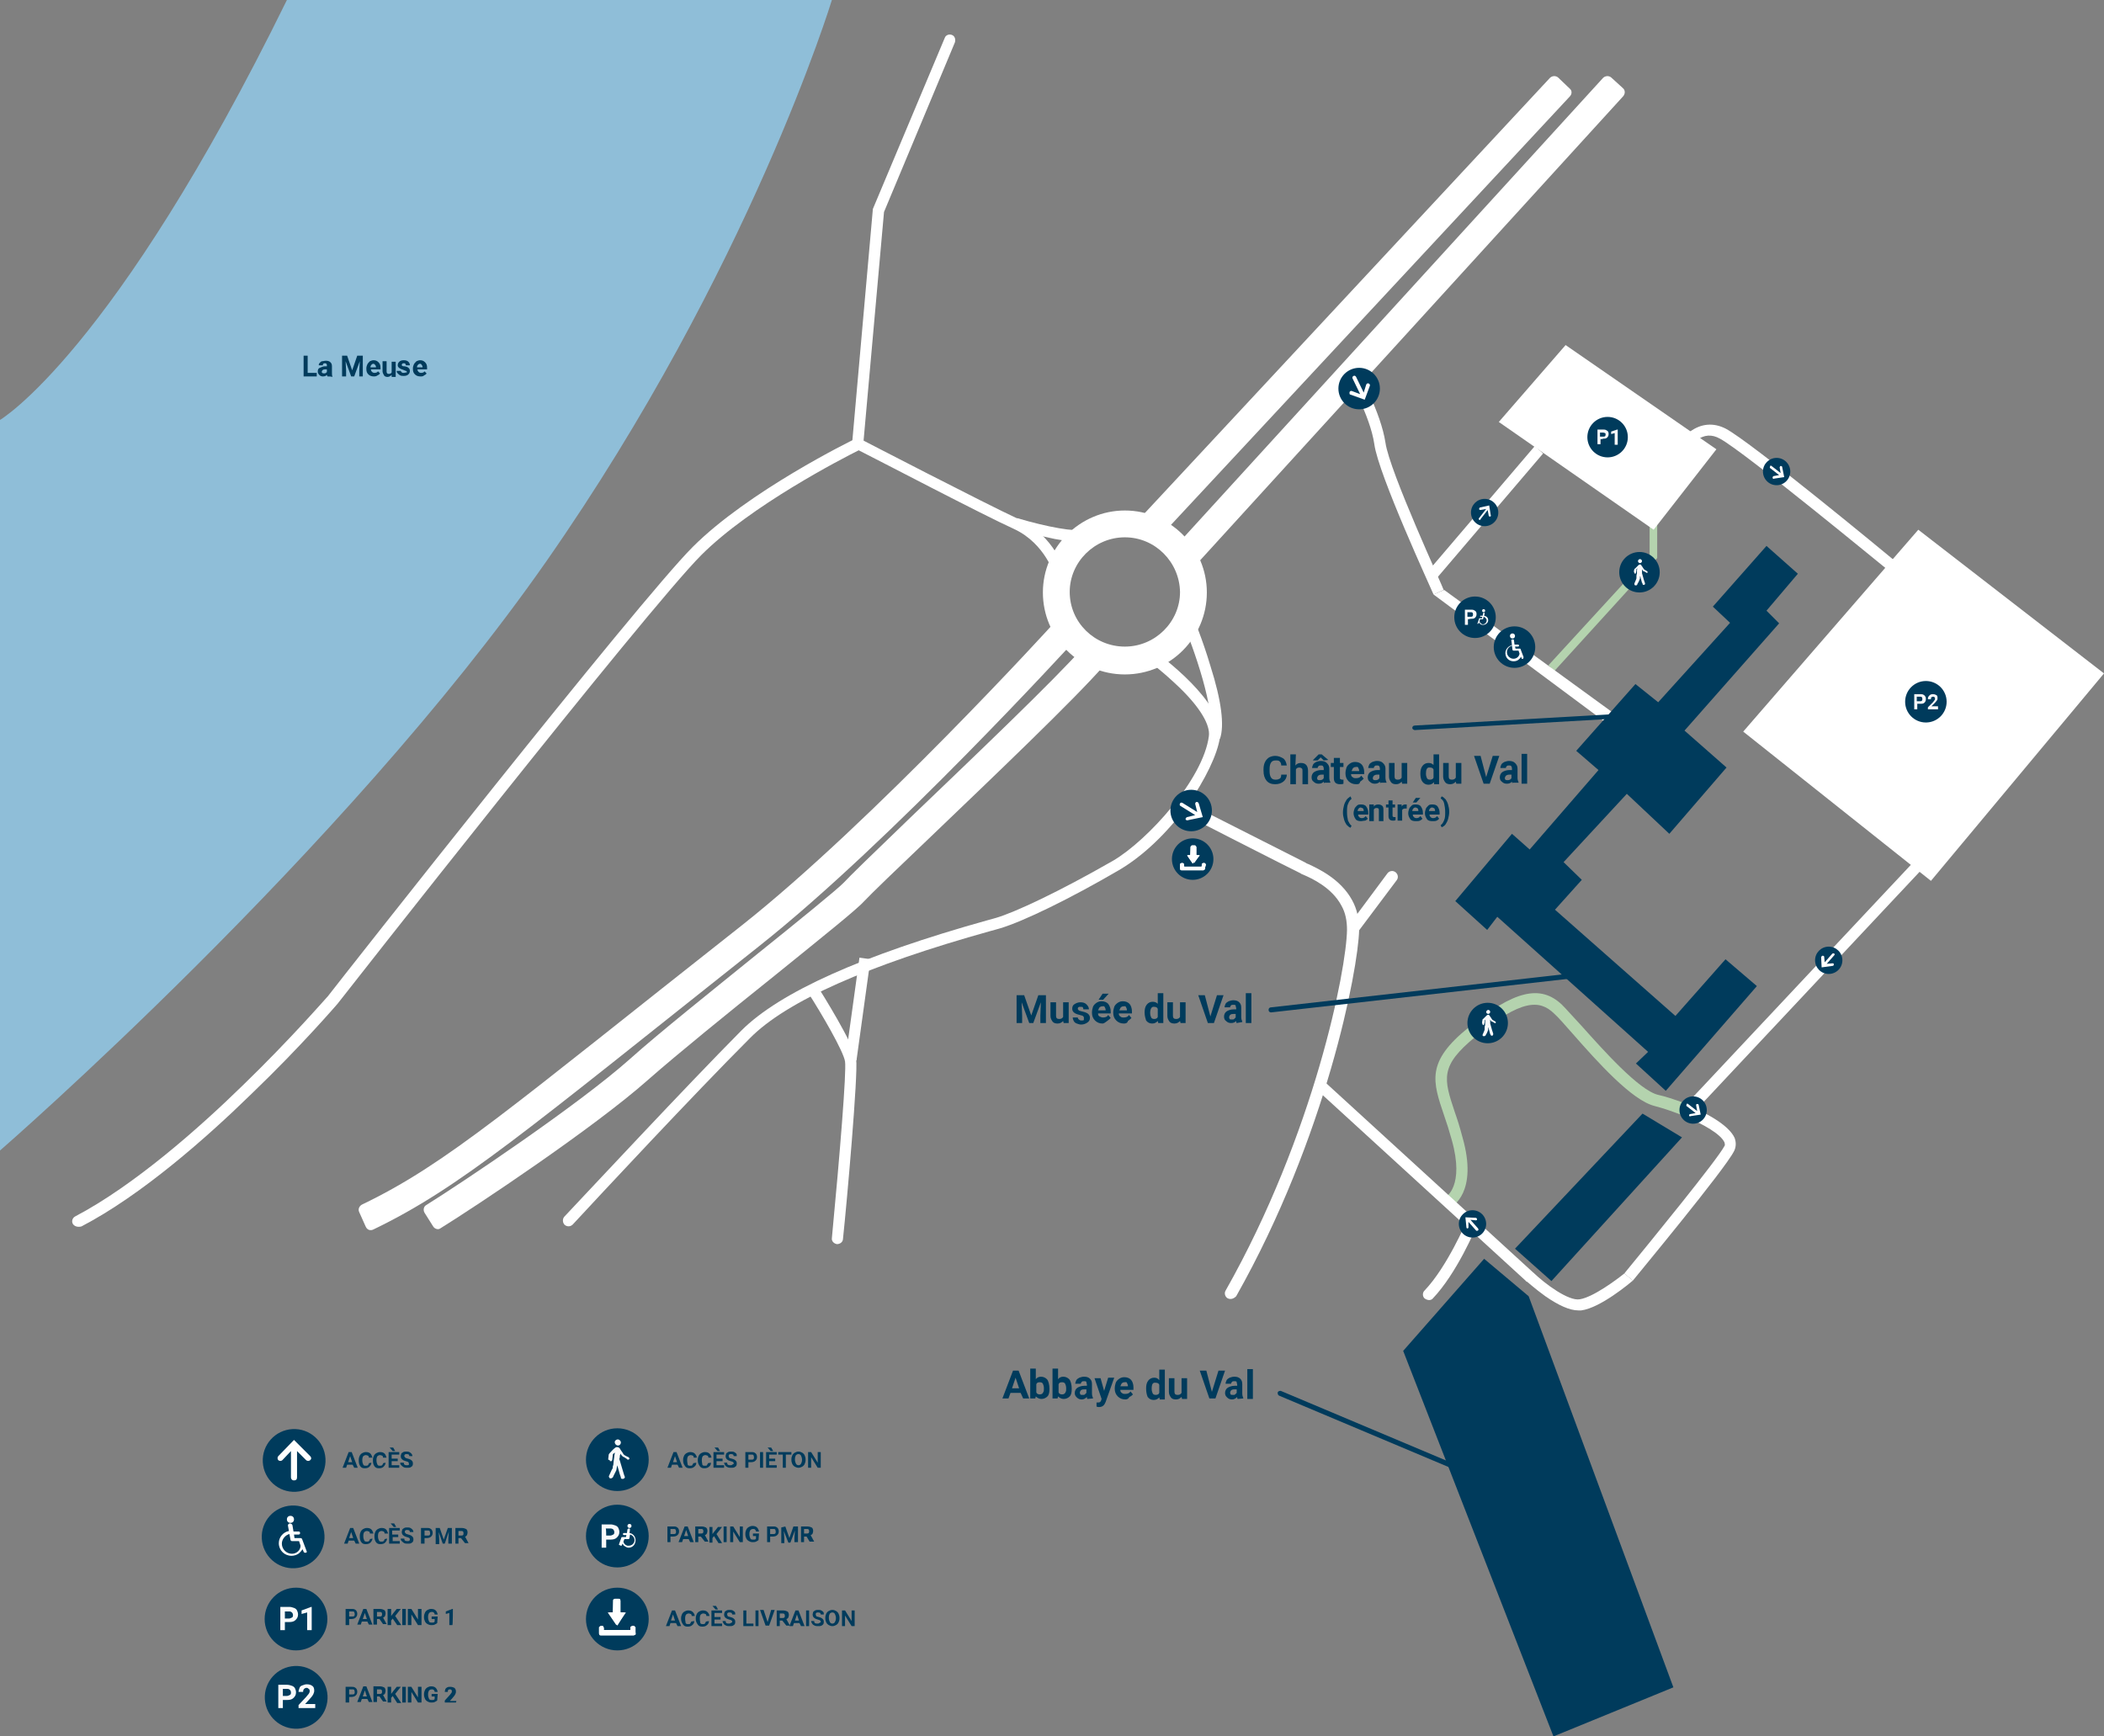 <?xml version="1.0" encoding="UTF-8"?> <!-- Generator: Adobe Illustrator 25.2.3, SVG Export Plug-In . SVG Version: 6.00 Build 0) --> <svg xmlns="http://www.w3.org/2000/svg" xmlns:xlink="http://www.w3.org/1999/xlink" version="1.1" id="Calque_1" x="0px" y="0px" width="415.8px" height="343.2px" viewBox="0 0 415.8 343.2" style="enable-background:new 0 0 415.8 343.2;" xml:space="preserve"><rect x="0" y="0" width="415.8" height="343.2" fill="#808080" stroke="none"/> <style type="text/css"> .st0{fill:#B4D3AE;} .st1{fill:#FFFFFF;} .st2{fill:#8FBED8;} .st3{fill:#003B5C;} .st4{fill-rule:evenodd;clip-rule:evenodd;fill:#FFFFFF;} .st5{fill:#F9FAFB;} </style> <path class="st0" d="M332.9,220.6c-2-0.8-4-1.5-5.9-2c-4.5-1.1-11.3-8.7-16.3-14.4c-1.5-1.7-2.8-3.2-3.6-3.9 c-2.8-2.7-6.4-2.9-15.5,4.6c-7.1,5.8-6.3,8.3-4.1,14.9c0.5,1.4,1,3,1.5,4.9c3.2,11.1-2.1,13.8-2.3,13.9l-0.5-1l-0.5-1 c0,0,3.8-2.1,1.2-11.3c-0.5-1.8-1-3.4-1.5-4.8c-2.3-6.8-3.6-10.6,4.8-17.4c9-7.3,14.2-8.6,18.5-4.5c0.9,0.9,2.1,2.3,3.8,4.1 c4.3,4.8,11.4,12.8,15.2,13.7c1.4,0.3,3.2,0.9,5.1,1.6L332.9,220.6z"></path> <polygon class="st0" points="307.2,132.6 306,131.5 326,109.7 326,103 327.5,103 327.5,110.3 "></polygon> <path class="st1" d="M228.1,107.3l-3.9-3.7l82.1-88.2c0.4-0.4,1.1-0.5,1.6-0.1l2.3,2.2c0.5,0.4,0.5,1.1,0,1.6L228.1,107.3z"></path> <path class="st1" d="M235.3,112.8l-4-3.7l85.5-93.7c0.4-0.4,1.1-0.5,1.6-0.1l2.3,2.1c0.5,0.4,0.5,1.1,0.1,1.6L235.3,112.8z"></path> <path class="st1" d="M72.3,242.5l-1.3-2.9c-0.3-0.6,0-1.2,0.5-1.5c16.9-8.1,29.4-19.2,75.1-55.2c25.8-20.4,61.6-59.6,61.9-60l4,3.6 c-0.4,0.4-36.4,39.9-62.6,60.6C104,223.5,91,234.7,73.8,243C73.2,243.3,72.6,243.1,72.3,242.5z"></path> <path class="st1" d="M85.6,242.4l-1.7-2.7c-0.3-0.5-0.2-1.2,0.3-1.5c6.9-4.3,30.1-19.8,40.3-28.9c5.8-5.2,16.1-13.4,25.1-20.7 c7.6-6.1,16.1-13,17.2-14.2c1-1.1,5.1-5.1,13-12.7c12-11.5,28.5-27.2,34.4-33.9l4.1,3.6c-6,6.9-22.6,22.7-34.7,34.3 c-6.1,5.8-11.8,11.3-12.7,12.3c-1.4,1.6-7.4,6.4-17.9,14.9c-9,7.2-19.1,15.4-24.9,20.5c-10.7,9.5-34,25-41.1,29.4 C86.6,243.1,85.9,242.9,85.6,242.4z"></path> <path class="st1" d="M222.3,133.3c-9,0-16.2-7.3-16.2-16.2s7.3-16.2,16.2-16.2s16.2,7.3,16.2,16.2S231.3,133.3,222.3,133.3z M222.3,106.2c-6,0-10.9,4.9-10.9,10.8c0,6,4.9,10.8,10.9,10.8c6,0,10.9-4.9,10.9-10.8C233.1,111.1,228.3,106.2,222.3,106.2z"></path> <path class="st1" d="M283.3,117.5c-0.4-1-10.9-23.7-11.7-29.7c-0.8-5.6-5.2-13.2-5.2-13.3l1.9-1.1c0.2,0.3,4.6,8.1,5.5,14.1 c0.8,5.7,11.5,28.8,11.5,29.1L283.3,117.5z"></path> <path class="st1" d="M111.6,242.1L111.6,242.1c-0.4-0.4-0.5-1.1-0.1-1.6c5.1-5.4,23.9-25.6,35-36.8c7.6-7.6,23.9-14.9,48.6-21.8 c0.8-0.2,1.4-0.4,1.8-0.5c3.7-1.1,12.3-5.1,23.1-11.3c6.8-4,17.8-16.1,18.9-24.6c0.3-2.2-1.7-5.6-5.7-9.5c-3.2-3.1-6.5-5.6-6.5-5.6 l1.3-1.8c1.4,1,14,10.3,13.1,17.1c-0.5,3.4-2.9,8.4-6.4,13.4c-4,5.5-8.8,10.1-13.6,12.9c-9.6,5.6-18.8,10.1-23.5,11.5 c-0.4,0.1-1,0.3-1.8,0.5c-24.4,6.8-40.4,13.9-47.6,21.2c-11.1,11.1-29.9,31.3-34.9,36.7C112.8,242.5,112.1,242.5,111.6,242.1z"></path> <path class="st1" d="M165.4,245.9L165.4,245.9c-0.6-0.1-1.1-0.6-1-1.2c1.6-16.8,2.9-32.9,2.6-34.9c-0.3-2-4.6-9.4-7.3-13.6l1.9-1.2 c0.7,1.1,7.1,11.3,7.6,14.4c0.4,2.8-1.8,27.9-2.6,35.4C166.6,245.5,166,245.9,165.4,245.9z"></path> <rect x="159.4" y="198.5" transform="matrix(0.137 -0.991 0.991 0.137 -51.471 340.068)" class="st1" width="20.2" height="2.2"></rect> <path class="st1" d="M242.6,256.6L242.6,256.6c-0.5-0.3-0.7-1-0.4-1.5c17.6-31.1,23.9-63.6,24-71.3c0-1.8-0.3-3.4-1.1-4.8 c-1.9-3.6-5.9-5.4-7.5-6.1c-0.3-0.1-0.5-0.2-0.6-0.3c-1.7-0.8-23.9-12.1-24.1-12.3l1-2c0.2,0.1,22.5,11.4,24.1,12.2 c0.1,0.1,0.3,0.2,0.6,0.3c1.9,0.9,6.3,2.9,8.6,7.1c1,1.8,1.4,3.8,1.4,5.9c-0.2,7.9-6.5,40.9-24.3,72.4 C243.8,256.7,243.2,256.9,242.6,256.6z"></path> <path class="st1" d="M268.2,184.4l-1.8-1.3l7.8-10.5c0.4-0.5,1.1-0.6,1.6-0.2l0,0c0.5,0.4,0.6,1.1,0.2,1.6L268.2,184.4z"></path> <rect x="280.5" y="205.3" transform="matrix(0.675 -0.738 0.738 0.675 -80.684 283.752)" class="st1" width="2.2" height="56.3"></rect> <path class="st1" d="M281.5,256.6L281.5,256.6c-0.4-0.4-0.4-1.1,0-1.5c4.5-4.7,8.2-13.5,8.3-13.6l2,0.9c-0.2,0.4-3.9,9.3-8.7,14.3 C282.7,257.1,282,257,281.5,256.6z"></path> <path class="st1" d="M342.7,227.5c-1.7,3.5-19.3,24.7-20,25.6l-1.7-1.4c5-6.1,18.4-22.5,19.8-25.2c0.1-0.1,0.1-0.3,0-0.7 c-0.7-1.6-4.1-3.6-7.8-5.1l-0.2-2.5c4.2,1.6,8.8,4.1,10,6.7C343.2,226,343,226.9,342.7,227.5z"></path> <path class="st1" d="M241.1,146l-2.1-0.7c1.5-4.4-3.3-17.7-5.3-22.4l2.1-0.9c0,0,1.9,4.5,3.4,9.6C241.4,138.5,242,143.4,241.1,146z"></path> <path class="st1" d="M14.4,241.9L14.4,241.9c-0.3-0.5-0.1-1.2,0.5-1.5c11.6-6.1,24.4-17.4,33.1-25.9c9.5-9.2,16.4-17.2,16.8-17.6 c2.7-3.5,61.2-77.9,72.1-88.8c11-11,31.3-21,32.2-21.4l0.5-0.2l0.5,0.3c0.2,0.1,24.5,12.7,31.2,15.8c7.2,3.3,9.1,10.3,9.2,10.6 l-2.1,0.6l1.1-0.3l-1.1,0.3c0-0.1-1.8-6.3-7.9-9.2c-6.2-2.8-27.2-13.8-30.8-15.6c-3.2,1.6-21.3,10.9-31.1,20.7 c-10.8,10.8-71.3,87.9-71.9,88.7l0,0c-0.1,0.1-7.1,8.3-17,17.8c-8.8,8.6-21.7,20-33.6,26.2C15.4,242.6,14.7,242.4,14.4,241.9z"></path> <path class="st1" d="M212.6,107c-1.3,0-3.2-0.2-6.1-0.9c-3.2-0.7-6-1.6-6.1-1.6l0.6-2.1c6,1.8,11.8,2.8,12.8,2.2l1.2,1.8 C214.6,106.8,213.9,107,212.6,107z"></path> <path class="st1" d="M170.6,87.8l-2.2-0.2l4.1-46.3l14.2-33.8c0.2-0.6,0.9-0.8,1.4-0.6l0,0c0.6,0.2,0.8,0.9,0.6,1.5l-14,33.5 L170.6,87.8z"></path> <path class="st2" d="M164.4,0c0,0-16.2,53.3-56.4,110.9S0,227.4,0,227.4V83c0,0,22.4-13.1,56.7-83H164.4z"></path> <polygon class="st3" points="341,189.6 347.2,194.9 329.2,215.6 323.3,210.2 325.7,207.9 295.9,181.2 293.9,183.8 287.6,178.1 298.8,164.8 302.3,167.9 315.9,152.2 311.5,148.4 323.2,135.2 327.7,138.8 341.9,123.1 338.5,119.9 349.1,107.9 355.3,113.4 349.1,120.7 351.6,123.2 332.9,144.4 341.2,151.7 329.9,164.8 321.5,156.9 309,170.4 312.6,173.9 307.3,179.8 331.1,200.8 "></polygon> <g> <ellipse transform="matrix(0.999 -5.530042e-02 5.530042e-02 0.999 -16.701 3.668)" class="st3" cx="57.9" cy="303.6" rx="6.2" ry="6.2"></ellipse> <g> <g> <path class="st1" d="M60.6,306.6l-0.9-2.4c0-0.1-0.2-0.2-0.3-0.2h-1.2l-0.1-0.7H59c0.2,0,0.3-0.1,0.3-0.3s-0.1-0.3-0.3-0.3h-1 l-0.2-1.2c0-0.2-0.3-0.4-0.5-0.4c-0.2,0-0.4,0.2-0.4,0.4l0.2,1.1c-1.1,0.2-2,1.2-2,2.4c0,1.4,1.1,2.5,2.5,2.5 c0.6,0,1.2-0.2,1.6-0.6c0.2-0.2,0.4-0.4,0.6-0.7l0.2,0.5c0.1,0.2,0.2,0.2,0.4,0.2C60.6,306.9,60.7,306.7,60.6,306.6z M57.7,307.1 c-1.1,0-2-0.9-2-2c0-0.9,0.7-1.7,1.5-1.9l0.2,1.1c0,0.2,0.2,0.3,0.3,0.3h1.4l0.3,0.9C59.4,306.4,58.6,307.1,57.7,307.1z"></path> </g> <g> <circle class="st1" cx="57.4" cy="300.3" r="0.7"></circle> </g> </g> </g> <g> <ellipse transform="matrix(0.999 -5.530042e-02 5.530042e-02 0.999 -15.867 3.655)" class="st3" cx="58.1" cy="288.5" rx="6.2" ry="6.2"></ellipse> <g> <path class="st1" d="M55,287.8c-0.2,0.2-0.2,0.6,0,0.8c0.2,0.2,0.6,0.2,0.8,0l1.7-1.8l0,5.2l0,0c0,0.3,0.2,0.6,0.6,0.6 s0.6-0.2,0.6-0.6l0-5.2l1.8,1.8c0.2,0.2,0.6,0.2,0.8,0c0.1-0.1,0.2-0.2,0.2-0.4c0-0.1-0.1-0.3-0.2-0.4l-3.2-3.2L55,287.8z"></path> </g> </g> <g> <circle class="st3" cx="268.6" cy="76.8" r="4.1"></circle> <g> <path class="st1" d="M270.7,76.3c0.1-0.2,0-0.4-0.2-0.5s-0.4,0-0.5,0.2l-0.5,1.6l-1.5-3.1l0,0c-0.1-0.2-0.3-0.3-0.5-0.2 c-0.2,0.1-0.3,0.3-0.2,0.5l1.5,3.1l-1.6-0.6c-0.2-0.1-0.4,0-0.5,0.2c0,0.1,0,0.2,0,0.3c0,0.1,0.1,0.2,0.2,0.2l2.8,1L270.7,76.3z"></path> </g> </g> <g> <circle class="st3" cx="235.4" cy="160.2" r="4.1"></circle> <g> <path class="st1" d="M236.9,158.8c-0.1-0.2-0.2-0.3-0.4-0.3s-0.3,0.2-0.3,0.4l0.4,1.6l-2.9-1.8l0,0c-0.2-0.1-0.4-0.1-0.5,0.1 c-0.1,0.2-0.1,0.4,0.1,0.5l2.9,1.8l-1.6,0.4c-0.2,0.1-0.3,0.2-0.3,0.4c0,0.1,0.1,0.2,0.2,0.2s0.2,0.1,0.3,0l2.9-0.6L236.9,158.8z"></path> </g> </g> <g> <circle class="st3" cx="122" cy="320" r="6.2"></circle> <g> <path class="st4" d="M122,321.3l-1.7-2.5h0.8c0.1,0,0.1,0,0.1-0.1v-2.3c0-0.1,0-0.2,0.1-0.2s0.2-0.1,0.2-0.1h0.8 c0.1,0,0.2,0,0.2,0.1s0.1,0.1,0.1,0.2v2.3c0,0,0,0.1,0.1,0.1h0.8L122,321.3z M125.6,322.9c0,0.1,0,0.2-0.1,0.2s-0.2,0.1-0.2,0.1 h-6.6c-0.1,0-0.2,0-0.2-0.1s-0.1-0.1-0.1-0.2v-1.2c0-0.1,0-0.2,0.1-0.2s0.2-0.1,0.2-0.1h0.3c0.1,0,0.2,0,0.2,0.1s0.1,0.1,0.1,0.2 v0.4c0,0,0,0.1,0.1,0.1h5.1c0.1,0,0.1,0,0.1-0.1v-0.4c0-0.1,0-0.2,0.1-0.2s0.2-0.1,0.2-0.1h0.3c0.1,0,0.2,0,0.2,0.1 s0.1,0.1,0.1,0.2L125.6,322.9L125.6,322.9z"></path> <path class="st4" d="M123.7,318.7l-1.7,2.5l-1.7-2.5h0.8c0.1,0,0.1,0,0.1-0.1v-2.3c0-0.1,0-0.2,0.1-0.2s0.2-0.1,0.2-0.1h0.8 c0.1,0,0.2,0,0.2,0.1s0.1,0.1,0.1,0.2v2.3c0,0,0,0.1,0.1,0.1H123.7z"></path> <path class="st4" d="M125.6,322.9c0,0.1,0,0.2-0.1,0.2s-0.2,0.1-0.2,0.1h-6.6c-0.1,0-0.2,0-0.2-0.1s-0.1-0.1-0.1-0.2v-1.2 c0-0.1,0-0.2,0.1-0.2s0.2-0.1,0.2-0.1h0.3c0.1,0,0.2,0,0.2,0.1s0.1,0.1,0.1,0.2v0.4c0,0,0,0.1,0.1,0.1h5.1c0.1,0,0.1,0,0.1-0.1 v-0.4c0-0.1,0-0.2,0.1-0.2s0.2-0.1,0.2-0.1h0.3c0.1,0,0.2,0,0.2,0.1s0.1,0.1,0.1,0.2L125.6,322.9L125.6,322.9z M121.1,318.7 C121.2,318.7,121.2,318.7,121.1,318.7l0.1-2.4c0-0.1,0-0.2,0.1-0.2s0.2-0.1,0.2-0.1h0.8c0.1,0,0.2,0,0.2,0.1s0.1,0.1,0.1,0.2v2.3 c0,0,0,0.1,0.1,0.1h0.8l-1.7,2.5l-1.7-2.5H121.1z"></path> <path class="st4" d="M125.6,321.7v1.2c0,0.1,0,0.2-0.1,0.2s-0.2,0.1-0.2,0.1h-6.6c-0.1,0-0.2,0-0.2-0.1s-0.1-0.1-0.1-0.2v-1.2 c0-0.1,0-0.2,0.1-0.2s0.2-0.1,0.2-0.1h0.3c0.1,0,0.2,0,0.2,0.1s0.1,0.1,0.1,0.2v0.4c0,0,0,0.1,0.1,0.1h5.1c0.1,0,0.1,0,0.1-0.1 v-0.4c0-0.1,0-0.2,0.1-0.2s0.2-0.1,0.2-0.1h0.3c0.1,0,0.2,0,0.2,0.1C125.6,321.5,125.6,321.6,125.6,321.7z"></path> </g> </g> <g> <circle class="st3" cx="235.7" cy="169.8" r="4.1"></circle> <g> <path class="st4" d="M235.7,170.7l-1.1-1.6h0.6c0,0,0.1,0,0.1-0.1v-1.5c0-0.1,0-0.1,0.1-0.2c0,0,0.1-0.1,0.2-0.1h0.5 c0.1,0,0.1,0,0.2,0.1c0,0,0.1,0.1,0.1,0.2v1.5c0,0,0,0.1,0.1,0.1h0.6L235.7,170.7z M238.1,171.7c0,0.1,0,0.1-0.1,0.2 c0,0-0.1,0.1-0.2,0.1h-4.3c-0.1,0-0.1,0-0.2-0.1c0,0-0.1-0.1-0.1-0.2v-0.8c0-0.1,0-0.1,0.1-0.2c0,0,0.1-0.1,0.2-0.1h0.2 c0.1,0,0.1,0,0.2,0.1c0,0,0.1,0.1,0.1,0.2v0.3c0,0,0,0.1,0.1,0.1h3.3c0,0,0.1,0,0.1-0.1v-0.3c0-0.1,0-0.1,0.1-0.2 c0,0,0.1-0.1,0.2-0.1h0.2c0.1,0,0.1,0,0.2,0.1c0,0,0.1,0.1,0.1,0.2L238.1,171.7L238.1,171.7z"></path> <path class="st4" d="M236.8,169l-1.1,1.6l-1.1-1.6h0.6c0,0,0.1,0,0.1-0.1v-1.5c0-0.1,0-0.1,0.1-0.2c0,0,0.1-0.1,0.2-0.1h0.5 c0.1,0,0.1,0,0.2,0.1c0,0,0.1,0.1,0.1,0.2v1.5c0,0,0,0.1,0.1,0.1H236.8z"></path> <path class="st4" d="M238.1,171.7c0,0.1,0,0.1-0.1,0.2c0,0-0.1,0.1-0.2,0.1h-4.3c-0.1,0-0.1,0-0.2-0.1c0,0-0.1-0.1-0.1-0.2v-0.8 c0-0.1,0-0.1,0.1-0.2c0,0,0.1-0.1,0.2-0.1h0.2c0.1,0,0.1,0,0.2,0.1c0,0,0.1,0.1,0.1,0.2v0.3c0,0,0,0.1,0.1,0.1h3.3 c0,0,0.1,0,0.1-0.1v-0.3c0-0.1,0-0.1,0.1-0.2c0,0,0.1-0.1,0.2-0.1h0.2c0.1,0,0.1,0,0.2,0.1c0,0,0.1,0.1,0.1,0.2L238.1,171.7 L238.1,171.7z M235.2,169C235.2,169,235.2,169,235.2,169l0.1-1.6c0-0.1,0-0.1,0.1-0.2c0,0,0.1-0.1,0.2-0.1h0.5 c0.1,0,0.1,0,0.2,0.1c0,0,0.1,0.1,0.1,0.2v1.5c0,0,0,0.1,0.1,0.1h0.6l-1.1,1.6l-1.1-1.6H235.2z"></path> <path class="st4" d="M238.1,170.9v0.8c0,0.1,0,0.1-0.1,0.2c0,0-0.1,0.1-0.2,0.1h-4.3c-0.1,0-0.1,0-0.2-0.1c0,0-0.1-0.1-0.1-0.2 v-0.8c0-0.1,0-0.1,0.1-0.2c0,0,0.1-0.1,0.2-0.1h0.2c0.1,0,0.1,0,0.2,0.1c0,0,0.1,0.1,0.1,0.2v0.3c0,0,0,0.1,0.1,0.1h3.3 c0,0,0.1,0,0.1-0.1v-0.3c0-0.1,0-0.1,0.1-0.2c0,0,0.1-0.1,0.2-0.1h0.2c0.1,0,0.1,0,0.2,0.1C238.1,170.8,238.1,170.9,238.1,170.9z"></path> </g> </g> <g> <path class="st3" d="M69.7,289.5h-1.1l-0.2,0.6h-0.7l1.2-3.1h0.6l1.2,3.1h-0.7L69.7,289.5z M68.8,289h0.8l-0.4-1.2L68.8,289z"></path> <path class="st3" d="M73.4,289.1c0,0.3-0.2,0.6-0.4,0.8c-0.2,0.2-0.5,0.3-0.9,0.3c-0.4,0-0.7-0.1-0.9-0.4c-0.2-0.3-0.3-0.6-0.3-1.1 v-0.2c0-0.3,0.1-0.6,0.2-0.8c0.1-0.2,0.3-0.4,0.5-0.5s0.4-0.2,0.7-0.2c0.4,0,0.7,0.1,0.9,0.3c0.2,0.2,0.3,0.5,0.4,0.8h-0.7 c0-0.2-0.1-0.4-0.2-0.4s-0.2-0.1-0.4-0.1c-0.2,0-0.4,0.1-0.5,0.2c-0.1,0.1-0.2,0.4-0.2,0.7v0.2c0,0.3,0.1,0.6,0.2,0.8 s0.3,0.2,0.5,0.2c0.2,0,0.3,0,0.4-0.1s0.2-0.2,0.2-0.4L73.4,289.1L73.4,289.1z"></path> <path class="st3" d="M76.2,289.1c0,0.3-0.2,0.6-0.4,0.8c-0.2,0.2-0.5,0.3-0.9,0.3c-0.4,0-0.7-0.1-0.9-0.4c-0.2-0.3-0.3-0.6-0.3-1.1 v-0.2c0-0.3,0.1-0.6,0.2-0.8c0.1-0.2,0.3-0.4,0.5-0.5s0.4-0.2,0.7-0.2c0.4,0,0.7,0.1,0.9,0.3c0.2,0.2,0.3,0.5,0.4,0.8h-0.7 c0-0.2-0.1-0.4-0.2-0.4s-0.2-0.1-0.4-0.1c-0.2,0-0.4,0.1-0.5,0.2c-0.1,0.1-0.2,0.4-0.2,0.7v0.2c0,0.3,0.1,0.6,0.2,0.8 s0.3,0.2,0.5,0.2c0.2,0,0.3,0,0.4-0.1s0.2-0.2,0.2-0.4L76.2,289.1L76.2,289.1z"></path> <path class="st3" d="M78.6,288.8h-1.2v0.8h1.5v0.5h-2.1V287h2.1v0.5h-1.5v0.8h1.2V288.8z M78.1,286.8h-0.5l-0.6-0.7h0.7L78.1,286.8 z"></path> <path class="st3" d="M80.8,289.3c0-0.1,0-0.2-0.1-0.3s-0.2-0.1-0.5-0.2c-0.2-0.1-0.4-0.1-0.5-0.2c-0.4-0.2-0.5-0.5-0.5-0.8 c0-0.2,0.1-0.3,0.1-0.5c0.1-0.1,0.2-0.2,0.4-0.3c0.2-0.1,0.4-0.1,0.6-0.1s0.4,0,0.6,0.1s0.3,0.2,0.4,0.3s0.2,0.3,0.2,0.5h-0.6 c0-0.1-0.1-0.3-0.1-0.3s-0.2-0.1-0.4-0.1c-0.2,0-0.3,0-0.4,0.1s-0.1,0.2-0.1,0.3s0.1,0.2,0.2,0.3s0.2,0.1,0.5,0.2 c0.4,0.1,0.6,0.2,0.8,0.4s0.2,0.4,0.2,0.6c0,0.3-0.1,0.5-0.3,0.6c-0.2,0.2-0.5,0.2-0.8,0.2c-0.2,0-0.5,0-0.7-0.1 c-0.2-0.1-0.3-0.2-0.5-0.4s-0.2-0.3-0.2-0.5h0.7c0,0.4,0.2,0.5,0.6,0.5c0.2,0,0.3,0,0.4-0.1S80.8,289.4,80.8,289.3z"></path> </g> <g> <path class="st3" d="M133.9,289.5h-1.1l-0.2,0.6h-0.7l1.2-3.1h0.6l1.2,3.1h-0.7L133.9,289.5z M133,289h0.8l-0.4-1.2L133,289z"></path> <path class="st3" d="M137.6,289.1c0,0.3-0.1,0.6-0.4,0.8c-0.2,0.2-0.5,0.3-0.9,0.3c-0.4,0-0.7-0.1-0.9-0.4s-0.4-0.6-0.4-1.1v-0.2 c0-0.3,0.1-0.6,0.2-0.8c0.1-0.2,0.3-0.4,0.5-0.5s0.4-0.2,0.7-0.2c0.4,0,0.7,0.1,0.9,0.3s0.4,0.5,0.4,0.8h-0.6 c0-0.2-0.1-0.4-0.2-0.4s-0.2-0.1-0.4-0.1c-0.2,0-0.4,0.1-0.5,0.2c-0.1,0.1-0.2,0.4-0.2,0.7v0.2c0,0.3,0.1,0.6,0.1,0.8 c0.1,0.2,0.3,0.2,0.5,0.2c0.2,0,0.4,0,0.4-0.1s0.2-0.2,0.2-0.4L137.6,289.1L137.6,289.1z"></path> <path class="st3" d="M140.5,289.1c0,0.3-0.1,0.6-0.4,0.8c-0.2,0.2-0.5,0.3-0.9,0.3c-0.4,0-0.7-0.1-0.9-0.4s-0.4-0.6-0.4-1.1v-0.2 c0-0.3,0.1-0.6,0.2-0.8c0.1-0.2,0.3-0.4,0.5-0.5s0.4-0.2,0.7-0.2c0.4,0,0.7,0.1,0.9,0.3s0.4,0.5,0.4,0.8h-0.6 c0-0.2-0.1-0.4-0.2-0.4s-0.2-0.1-0.4-0.1c-0.2,0-0.4,0.1-0.5,0.2c-0.1,0.1-0.2,0.4-0.2,0.7v0.2c0,0.3,0.1,0.6,0.1,0.8 c0.1,0.2,0.3,0.2,0.5,0.2c0.2,0,0.4,0,0.4-0.1s0.2-0.2,0.2-0.4L140.5,289.1L140.5,289.1z"></path> <path class="st3" d="M142.8,288.8h-1.2v0.8h1.5v0.5h-2.1V287h2.1v0.5h-1.5v0.8h1.2V288.8z M142.3,286.8h-0.5l-0.6-0.7h0.7 L142.3,286.8z"></path> <path class="st3" d="M145,289.3c0-0.1,0-0.2-0.1-0.3s-0.2-0.1-0.5-0.2c-0.2-0.1-0.4-0.1-0.5-0.2c-0.4-0.2-0.5-0.5-0.5-0.8 c0-0.2,0.1-0.3,0.1-0.5c0.1-0.1,0.2-0.2,0.4-0.3c0.2-0.1,0.4-0.1,0.6-0.1s0.4,0,0.6,0.1s0.3,0.2,0.4,0.3s0.1,0.3,0.1,0.5H145 c0-0.1-0.1-0.3-0.1-0.3s-0.2-0.1-0.4-0.1s-0.3,0-0.4,0.1s-0.1,0.2-0.1,0.3s0.1,0.2,0.1,0.3s0.2,0.1,0.5,0.2 c0.4,0.1,0.6,0.2,0.8,0.4s0.2,0.4,0.2,0.6c0,0.3-0.1,0.5-0.3,0.6c-0.2,0.2-0.5,0.2-0.8,0.2c-0.2,0-0.5,0-0.7-0.1s-0.4-0.2-0.5-0.4 s-0.2-0.3-0.2-0.5h0.6c0,0.4,0.2,0.5,0.6,0.5c0.1,0,0.3,0,0.4-0.1S145,289.4,145,289.3z"></path> <path class="st3" d="M147.9,289v1.1h-0.6V287h1.2c0.2,0,0.4,0,0.6,0.1s0.3,0.2,0.4,0.4c0.1,0.2,0.1,0.3,0.1,0.5 c0,0.3-0.1,0.5-0.3,0.7c-0.2,0.2-0.5,0.3-0.9,0.3L147.9,289L147.9,289z M147.9,288.5h0.6c0.2,0,0.3,0,0.4-0.1s0.1-0.2,0.1-0.4 s-0.1-0.3-0.1-0.4c-0.1-0.1-0.2-0.1-0.4-0.1h-0.6L147.9,288.5L147.9,288.5z"></path> <path class="st3" d="M150.8,290.1h-0.6V287h0.6V290.1z"></path> <path class="st3" d="M153.2,288.8H152v0.8h1.5v0.5h-2.1V287h2.1v0.5H152v0.8h1.2V288.8z M152.8,286.8h-0.5l-0.6-0.7h0.7 L152.8,286.8z"></path> <path class="st3" d="M156.3,287.5h-1v2.6h-0.6v-2.6h-0.9V287h2.6V287.5z"></path> <path class="st3" d="M159.2,288.6c0,0.3-0.1,0.6-0.2,0.8c-0.1,0.2-0.3,0.4-0.5,0.5s-0.4,0.2-0.7,0.2s-0.5-0.1-0.7-0.2 c-0.2-0.1-0.4-0.3-0.5-0.5c-0.1-0.2-0.2-0.5-0.2-0.8v-0.2c0-0.3,0.1-0.6,0.2-0.8c0.1-0.2,0.3-0.4,0.5-0.5s0.4-0.2,0.7-0.2 s0.5,0.1,0.7,0.2s0.4,0.3,0.5,0.5c0.1,0.2,0.2,0.5,0.2,0.8V288.6z M158.5,288.5c0-0.3-0.1-0.6-0.2-0.8s-0.3-0.3-0.5-0.3 s-0.4,0.1-0.5,0.2c-0.1,0.2-0.2,0.4-0.2,0.8v0.1c0,0.3,0.1,0.6,0.2,0.8s0.3,0.3,0.5,0.3s0.4-0.1,0.5-0.3s0.2-0.4,0.2-0.8V288.5z"></path> <path class="st3" d="M162.2,290.1h-0.6l-1.3-2.1v2.1h-0.6V287h0.6l1.3,2.1V287h0.6L162.2,290.1L162.2,290.1z"></path> </g> <g> <path class="st3" d="M133.6,320.8h-1.1l-0.2,0.6h-0.7l1.2-3.1h0.6l1.2,3.1h-0.7L133.6,320.8z M132.6,320.3h0.8l-0.4-1.2 L132.6,320.3z"></path> <path class="st3" d="M137.2,320.4c0,0.3-0.1,0.6-0.4,0.8c-0.2,0.2-0.5,0.3-0.9,0.3c-0.4,0-0.7-0.1-0.9-0.4s-0.4-0.6-0.4-1.1v-0.2 c0-0.3,0.1-0.6,0.2-0.8c0.1-0.2,0.3-0.4,0.5-0.5s0.4-0.2,0.7-0.2c0.4,0,0.7,0.1,0.9,0.3s0.4,0.5,0.4,0.8h-0.6 c0-0.2-0.1-0.4-0.2-0.4s-0.2-0.1-0.4-0.1c-0.2,0-0.4,0.1-0.5,0.2c-0.1,0.1-0.2,0.4-0.2,0.7v0.2c0,0.3,0.1,0.6,0.1,0.8 c0.1,0.2,0.3,0.2,0.5,0.2c0.2,0,0.4,0,0.4-0.1s0.2-0.2,0.2-0.4L137.2,320.4L137.2,320.4z"></path> <path class="st3" d="M140.1,320.4c0,0.3-0.1,0.6-0.4,0.8c-0.2,0.2-0.5,0.3-0.9,0.3c-0.4,0-0.7-0.1-0.9-0.4s-0.4-0.6-0.4-1.1v-0.2 c0-0.3,0.1-0.6,0.2-0.8c0.1-0.2,0.3-0.4,0.5-0.5s0.4-0.2,0.7-0.2c0.4,0,0.7,0.1,0.9,0.3s0.4,0.5,0.4,0.8h-0.6 c0-0.2-0.1-0.4-0.2-0.4s-0.2-0.1-0.4-0.1c-0.2,0-0.4,0.1-0.5,0.2c-0.1,0.1-0.2,0.4-0.2,0.7v0.2c0,0.3,0.1,0.6,0.1,0.8 c0.1,0.2,0.3,0.2,0.5,0.2c0.2,0,0.4,0,0.4-0.1s0.2-0.2,0.2-0.4L140.1,320.4L140.1,320.4z"></path> <path class="st3" d="M142.4,320.1h-1.2v0.8h1.5v0.5h-2.1v-3.1h2.1v0.5h-1.5v0.8h1.2V320.1z M141.9,318.1h-0.5l-0.6-0.7h0.7 L141.9,318.1z"></path> <path class="st3" d="M144.7,320.6c0-0.1,0-0.2-0.1-0.3s-0.2-0.1-0.5-0.2c-0.2-0.1-0.4-0.1-0.5-0.2c-0.4-0.2-0.5-0.5-0.5-0.8 c0-0.2,0.1-0.3,0.1-0.5c0.1-0.1,0.2-0.2,0.4-0.3c0.2-0.1,0.4-0.1,0.6-0.1s0.4,0,0.6,0.1s0.3,0.2,0.4,0.3s0.1,0.3,0.1,0.5h-0.6 c0-0.1-0.1-0.3-0.1-0.3s-0.2-0.1-0.4-0.1s-0.3,0-0.4,0.1s-0.1,0.2-0.1,0.3s0.1,0.2,0.1,0.3s0.2,0.1,0.5,0.2 c0.4,0.1,0.6,0.2,0.8,0.4s0.2,0.4,0.2,0.6c0,0.3-0.1,0.5-0.3,0.6c-0.2,0.2-0.5,0.2-0.8,0.2c-0.2,0-0.5,0-0.7-0.1s-0.4-0.2-0.5-0.4 s-0.2-0.3-0.2-0.5h0.6c0,0.4,0.2,0.5,0.6,0.5c0.1,0,0.3,0,0.4-0.1S144.7,320.7,144.7,320.6z"></path> <path class="st3" d="M147.5,320.9h1.4v0.5h-2v-3.1h0.6V320.9z"></path> <path class="st3" d="M149.9,321.4h-0.6v-3.1h0.6V321.4z"></path> <path class="st3" d="M151.7,320.6l0.7-2.4h0.7l-1.1,3.1h-0.7l-1.1-3.1h0.7L151.7,320.6z"></path> <path class="st3" d="M154.6,320.3h-0.5v1.1h-0.6v-3.1h1.2c0.4,0,0.7,0.1,0.9,0.2s0.3,0.4,0.3,0.7c0,0.2-0.1,0.4-0.1,0.5 c-0.1,0.1-0.2,0.3-0.4,0.3l0.7,1.3v0h-0.7L154.6,320.3z M154.1,319.8h0.5c0.2,0,0.3,0,0.4-0.1c0.1-0.1,0.1-0.2,0.1-0.3 c0-0.1,0-0.3-0.1-0.4c-0.1-0.1-0.2-0.1-0.4-0.1h-0.5L154.1,319.8L154.1,319.8z"></path> <path class="st3" d="M158,320.8h-1.1l-0.2,0.6H156l1.2-3.1h0.6l1.2,3.1h-0.7L158,320.8z M157.1,320.3h0.8l-0.4-1.2L157.1,320.3z"></path> <path class="st3" d="M159.9,321.4h-0.6v-3.1h0.6V321.4z"></path> <path class="st3" d="M162.2,320.6c0-0.1,0-0.2-0.1-0.3s-0.2-0.1-0.5-0.2c-0.2-0.1-0.4-0.1-0.5-0.2c-0.4-0.2-0.5-0.5-0.5-0.8 c0-0.2,0.1-0.3,0.1-0.5c0.1-0.1,0.2-0.2,0.4-0.3c0.2-0.1,0.4-0.1,0.6-0.1s0.4,0,0.6,0.1s0.3,0.2,0.4,0.3s0.1,0.3,0.1,0.5h-0.6 c0-0.1-0.1-0.3-0.1-0.3s-0.2-0.1-0.4-0.1s-0.3,0-0.4,0.1s-0.1,0.2-0.1,0.3s0.1,0.2,0.1,0.3s0.2,0.1,0.5,0.2 c0.4,0.1,0.6,0.2,0.8,0.4s0.2,0.4,0.2,0.6c0,0.3-0.1,0.5-0.3,0.6c-0.2,0.2-0.5,0.2-0.8,0.2c-0.2,0-0.5,0-0.7-0.1s-0.4-0.2-0.5-0.4 s-0.2-0.3-0.2-0.5h0.6c0,0.4,0.2,0.5,0.6,0.5c0.1,0,0.3,0,0.4-0.1S162.2,320.7,162.2,320.6z"></path> <path class="st3" d="M165.9,319.9c0,0.3-0.1,0.6-0.2,0.8c-0.1,0.2-0.3,0.4-0.5,0.5s-0.4,0.2-0.7,0.2s-0.5-0.1-0.7-0.2 c-0.2-0.1-0.4-0.3-0.5-0.5c-0.1-0.2-0.2-0.5-0.2-0.8v-0.2c0-0.3,0.1-0.6,0.2-0.8c0.1-0.2,0.3-0.4,0.5-0.5s0.4-0.2,0.7-0.2 s0.5,0.1,0.7,0.2s0.4,0.3,0.5,0.5c0.1,0.2,0.2,0.5,0.2,0.8V319.9z M165.2,319.8c0-0.3-0.1-0.6-0.2-0.8s-0.3-0.3-0.5-0.3 s-0.4,0.1-0.5,0.2c-0.1,0.2-0.2,0.4-0.2,0.8v0.1c0,0.3,0.1,0.6,0.2,0.8s0.3,0.3,0.5,0.3s0.4-0.1,0.5-0.3s0.2-0.4,0.2-0.8V319.8z"></path> <path class="st3" d="M168.9,321.4h-0.6l-1.3-2.1v2.1h-0.6v-3.1h0.6l1.3,2.1v-2.1h0.6L168.9,321.4L168.9,321.4z"></path> </g> <g> <path class="st3" d="M69,320.1v1.1h-0.7V318h1.2c0.2,0,0.4,0,0.6,0.1s0.3,0.2,0.4,0.4c0.1,0.2,0.1,0.3,0.1,0.5 c0,0.3-0.1,0.5-0.3,0.7c-0.2,0.2-0.5,0.3-0.9,0.3H69z M69,319.5h0.6c0.2,0,0.3,0,0.4-0.1s0.1-0.2,0.1-0.4s-0.1-0.3-0.1-0.4 c-0.1-0.1-0.2-0.1-0.4-0.1H69L69,319.5L69,319.5z"></path> <path class="st3" d="M72.6,320.5h-1.1l-0.2,0.6h-0.7l1.2-3.1h0.6l1.2,3.1h-0.7L72.6,320.5z M71.7,320h0.8l-0.4-1.2L71.7,320z"></path> <path class="st3" d="M75,320h-0.5v1.1h-0.7V318H75c0.4,0,0.7,0.1,0.9,0.2s0.3,0.4,0.3,0.7c0,0.2-0.1,0.4-0.1,0.5 c-0.1,0.1-0.2,0.3-0.4,0.3l0.7,1.3v0h-0.7L75,320z M74.5,319.5H75c0.2,0,0.3,0,0.4-0.1s0.1-0.2,0.1-0.3c0-0.1,0-0.3-0.1-0.4 c-0.1-0.1-0.2-0.1-0.4-0.1h-0.5V319.5z"></path> <path class="st3" d="M77.6,319.9l-0.3,0.4v0.9h-0.7V318h0.7v1.4l0.3-0.4l0.8-1h0.8l-1.1,1.4l1.2,1.8h-0.8L77.6,319.9z"></path> <path class="st3" d="M80.2,321.2h-0.7V318h0.7V321.2z"></path> <path class="st3" d="M83.3,321.2h-0.7l-1.3-2.1v2.1h-0.7V318h0.7l1.3,2.1V318h0.7L83.3,321.2L83.3,321.2z"></path> <path class="st3" d="M86.4,320.8c-0.1,0.1-0.3,0.2-0.5,0.3s-0.4,0.1-0.7,0.1c-0.3,0-0.5-0.1-0.7-0.2s-0.4-0.3-0.5-0.5 c-0.1-0.2-0.2-0.5-0.2-0.8v-0.2c0-0.3,0.1-0.6,0.2-0.8s0.3-0.4,0.5-0.5s0.4-0.2,0.7-0.2c0.4,0,0.7,0.1,0.9,0.3s0.3,0.4,0.4,0.8 h-0.6c0-0.2-0.1-0.3-0.2-0.4c-0.1-0.1-0.2-0.1-0.4-0.1c-0.2,0-0.4,0.1-0.5,0.2c-0.1,0.2-0.2,0.4-0.2,0.7v0.2c0,0.3,0.1,0.6,0.2,0.8 c0.1,0.2,0.3,0.2,0.6,0.2c0.2,0,0.4,0,0.5-0.2V320h-0.6v-0.5h1.2L86.4,320.8L86.4,320.8z"></path> <path class="st3" d="M89.4,321.2h-0.6v-2.4l-0.7,0.2v-0.5l1.3-0.5h0.1C89.5,318,89.5,321.2,89.4,321.2z"></path> </g> <g> <path class="st3" d="M70,304.5h-1.1l-0.2,0.6h-0.7l1.2-3.1h0.6l1.2,3.1h-0.7L70,304.5z M69,304h0.8l-0.4-1.2L69,304z"></path> <path class="st3" d="M73.6,304.1c0,0.3-0.2,0.6-0.4,0.8c-0.2,0.2-0.5,0.3-0.9,0.3c-0.4,0-0.7-0.1-0.9-0.4c-0.2-0.3-0.3-0.6-0.3-1.1 v-0.2c0-0.3,0.1-0.6,0.2-0.8c0.1-0.2,0.3-0.4,0.5-0.5s0.4-0.2,0.7-0.2c0.4,0,0.7,0.1,0.9,0.3c0.2,0.2,0.3,0.5,0.4,0.8h-0.7 c0-0.2-0.1-0.4-0.2-0.4s-0.2-0.1-0.4-0.1c-0.2,0-0.4,0.1-0.5,0.2c-0.1,0.1-0.2,0.4-0.2,0.7v0.2c0,0.3,0.1,0.6,0.2,0.8 s0.3,0.2,0.5,0.2c0.2,0,0.3,0,0.4-0.1s0.2-0.2,0.2-0.4L73.6,304.1L73.6,304.1z"></path> <path class="st3" d="M76.5,304.1c0,0.3-0.2,0.6-0.4,0.8c-0.2,0.2-0.5,0.3-0.9,0.3c-0.4,0-0.7-0.1-0.9-0.4c-0.2-0.3-0.3-0.6-0.3-1.1 v-0.2c0-0.3,0.1-0.6,0.2-0.8c0.1-0.2,0.3-0.4,0.5-0.5s0.4-0.2,0.7-0.2c0.4,0,0.7,0.1,0.9,0.3c0.2,0.2,0.3,0.5,0.4,0.8h-0.7 c0-0.2-0.1-0.4-0.2-0.4s-0.2-0.1-0.4-0.1c-0.2,0-0.4,0.1-0.5,0.2c-0.1,0.1-0.2,0.4-0.2,0.7v0.2c0,0.3,0.1,0.6,0.2,0.8 s0.3,0.2,0.5,0.2c0.2,0,0.3,0,0.4-0.1s0.2-0.2,0.2-0.4L76.5,304.1L76.5,304.1z"></path> <path class="st3" d="M78.8,303.8h-1.2v0.8H79v0.5h-2.1V302H79v0.5h-1.5v0.8h1.2V303.8z M78.3,301.8h-0.5l-0.6-0.7h0.7L78.3,301.8z"></path> <path class="st3" d="M81,304.3c0-0.1,0-0.2-0.1-0.3s-0.2-0.1-0.5-0.2c-0.2-0.1-0.4-0.1-0.5-0.2c-0.4-0.2-0.5-0.5-0.5-0.8 c0-0.2,0.1-0.3,0.1-0.5c0.1-0.1,0.2-0.2,0.4-0.3c0.2-0.1,0.4-0.1,0.6-0.1s0.4,0,0.6,0.1s0.3,0.2,0.4,0.3s0.2,0.3,0.2,0.5H81 c0-0.1-0.1-0.3-0.1-0.3s-0.2-0.1-0.4-0.1c-0.2,0-0.3,0-0.4,0.1s-0.1,0.2-0.1,0.3s0.1,0.2,0.2,0.3s0.2,0.1,0.5,0.2 c0.4,0.1,0.6,0.2,0.8,0.4s0.2,0.4,0.2,0.6c0,0.3-0.1,0.5-0.3,0.6c-0.2,0.2-0.5,0.2-0.8,0.2c-0.2,0-0.5,0-0.7-0.1 c-0.2-0.1-0.3-0.2-0.5-0.4s-0.2-0.3-0.2-0.5h0.7c0,0.4,0.2,0.5,0.6,0.5c0.2,0,0.3,0,0.4-0.1S81,304.4,81,304.3z"></path> <path class="st3" d="M83.9,304v1.1h-0.7V302h1.2c0.2,0,0.4,0,0.6,0.1s0.3,0.2,0.4,0.4c0.1,0.2,0.1,0.3,0.1,0.5 c0,0.3-0.1,0.5-0.3,0.7c-0.2,0.2-0.5,0.3-0.9,0.3H83.9z M83.9,303.5h0.6c0.2,0,0.3,0,0.4-0.1s0.1-0.2,0.1-0.4s-0.1-0.3-0.1-0.4 c-0.1-0.1-0.2-0.1-0.4-0.1h-0.6L83.9,303.5L83.9,303.5z"></path> <path class="st3" d="M86.9,302l0.8,2.3l0.8-2.3h0.8v3.1h-0.7v-0.9l0.1-1.5l-0.8,2.4h-0.4l-0.8-2.3l0.1,1.5v0.9h-0.7V302L86.9,302 L86.9,302z"></path> <path class="st3" d="M91.1,304h-0.5v1.1H90V302h1.2c0.4,0,0.7,0.1,0.9,0.2s0.3,0.4,0.3,0.7c0,0.2-0.1,0.4-0.1,0.5 c-0.1,0.1-0.2,0.3-0.4,0.3l0.7,1.3v0h-0.7L91.1,304z M90.6,303.5h0.5c0.2,0,0.3,0,0.4-0.1s0.1-0.2,0.1-0.3c0-0.1,0-0.3-0.1-0.4 c-0.1-0.1-0.2-0.1-0.4-0.1h-0.5L90.6,303.5L90.6,303.5z"></path> </g> <g> <path class="st3" d="M254.3,153.1c0,0.6-0.3,1.1-0.7,1.4c-0.4,0.3-0.9,0.5-1.6,0.5c-0.7,0-1.3-0.2-1.7-0.7c-0.4-0.5-0.6-1.1-0.6-2 V152c0-0.5,0.1-1,0.3-1.4s0.5-0.7,0.8-0.9c0.4-0.2,0.8-0.3,1.2-0.3c0.6,0,1.1,0.2,1.6,0.5c0.4,0.3,0.6,0.8,0.7,1.4h-1.1 c0-0.4-0.1-0.6-0.3-0.8s-0.4-0.2-0.8-0.2c-0.4,0-0.7,0.1-0.9,0.4c-0.2,0.3-0.3,0.7-0.3,1.3v0.4c0,0.6,0.1,1,0.3,1.3 s0.5,0.4,0.9,0.4c0.4,0,0.6-0.1,0.8-0.2s0.3-0.4,0.3-0.8L254.3,153.1L254.3,153.1z"></path> <path class="st3" d="M256,151.3c0.3-0.4,0.7-0.5,1.1-0.5c0.9,0,1.4,0.5,1.4,1.6v2.6h-1.1v-2.6c0-0.2,0-0.4-0.1-0.5 s-0.3-0.2-0.5-0.2c-0.3,0-0.6,0.1-0.7,0.4v2.9h-1.1v-5.9h1.1L256,151.3L256,151.3z"></path> <path class="st3" d="M261.7,154.9c0-0.1-0.1-0.2-0.1-0.4c-0.3,0.3-0.6,0.4-1,0.4c-0.4,0-0.7-0.1-1-0.4c-0.3-0.2-0.4-0.5-0.4-0.9 c0-0.4,0.2-0.8,0.5-1c0.3-0.2,0.8-0.4,1.4-0.4h0.5v-0.2c0-0.2,0-0.3-0.1-0.5s-0.2-0.2-0.5-0.2c-0.2,0-0.3,0-0.4,0.1 s-0.2,0.2-0.2,0.4h-1.1c0-0.2,0.1-0.5,0.2-0.7s0.4-0.4,0.6-0.5c0.3-0.1,0.6-0.2,0.9-0.2c0.5,0,0.9,0.1,1.2,0.4s0.5,0.6,0.5,1.1v1.8 c0,0.4,0.1,0.7,0.2,0.9v0.1H261.7z M262.5,150.2L262.5,150.2l-0.9,0.1l-0.6-0.6l-0.6,0.6h-0.9v-0.1l1.1-1.1h0.6L262.5,150.2z M260.8,154.2c0.2,0,0.3,0,0.5-0.1s0.2-0.2,0.3-0.3v-0.7h-0.4c-0.5,0-0.8,0.2-0.9,0.6v0.1c0,0.1,0,0.2,0.1,0.3 S260.6,154.2,260.8,154.2z"></path> <path class="st3" d="M264.8,149.8v1h0.7v0.8h-0.7v2.1c0,0.1,0,0.3,0.1,0.3s0.2,0.1,0.3,0.1c0.1,0,0.2,0,0.3,0v0.8 c-0.2,0.1-0.4,0.1-0.7,0.1c-0.8,0-1.2-0.4-1.2-1.2v-2.2h-0.6v-0.8h0.6v-1L264.8,149.8L264.8,149.8z"></path> <path class="st3" d="M268,155c-0.6,0-1.1-0.2-1.5-0.6c-0.4-0.4-0.6-0.9-0.6-1.5v-0.1c0-0.4,0.1-0.8,0.2-1.1s0.4-0.6,0.7-0.8 c0.3-0.2,0.6-0.3,1-0.3c0.6,0,1,0.2,1.3,0.5s0.5,0.9,0.5,1.5v0.4h-2.6c0,0.3,0.1,0.5,0.3,0.6c0.2,0.2,0.4,0.2,0.7,0.2 c0.4,0,0.8-0.1,1-0.5l0.5,0.6c-0.2,0.2-0.4,0.4-0.7,0.6C268.7,155,268.4,155,268,155z M267.9,151.6c-0.2,0-0.4,0.1-0.5,0.2 c-0.1,0.1-0.2,0.4-0.3,0.6h1.5v-0.1c0-0.2-0.1-0.4-0.2-0.6S268.1,151.6,267.9,151.6z"></path> <path class="st3" d="M272.8,154.9c0-0.1-0.1-0.2-0.1-0.4c-0.3,0.3-0.6,0.4-1,0.4c-0.4,0-0.7-0.1-1-0.4c-0.3-0.2-0.4-0.5-0.4-0.9 c0-0.4,0.2-0.8,0.5-1c0.3-0.2,0.8-0.4,1.4-0.4h0.5v-0.2c0-0.2,0-0.3-0.1-0.5s-0.2-0.2-0.5-0.2c-0.2,0-0.3,0-0.4,0.1 s-0.2,0.2-0.2,0.4h-1.1c0-0.2,0.1-0.5,0.2-0.7s0.4-0.4,0.6-0.5c0.3-0.1,0.6-0.2,0.9-0.2c0.5,0,0.9,0.1,1.2,0.4s0.5,0.6,0.5,1.1v1.8 c0,0.4,0.1,0.7,0.2,0.9v0.1H272.8z M271.8,154.2c0.2,0,0.3,0,0.5-0.1s0.2-0.2,0.3-0.3v-0.7h-0.4c-0.5,0-0.8,0.2-0.9,0.6v0.1 c0,0.1,0,0.2,0.1,0.3S271.7,154.2,271.8,154.2z"></path> <path class="st3" d="M277,154.5c-0.3,0.3-0.6,0.5-1.1,0.5c-0.4,0-0.8-0.1-1-0.4s-0.4-0.6-0.4-1.1v-2.7h1.1v2.7 c0,0.4,0.2,0.6,0.6,0.6c0.4,0,0.6-0.1,0.8-0.4v-2.9h1.1v4.1h-1L277,154.5z"></path> <path class="st3" d="M280.7,152.9c0-0.6,0.1-1.1,0.4-1.5s0.7-0.6,1.2-0.6c0.4,0,0.7,0.1,1,0.4v-2.1h1.1v5.9h-1l0-0.4 c-0.3,0.3-0.6,0.5-1.1,0.5c-0.5,0-0.9-0.2-1.2-0.6C280.8,154.1,280.7,153.5,280.7,152.9z M281.8,152.9c0,0.4,0.1,0.7,0.2,0.9 s0.3,0.3,0.6,0.3c0.3,0,0.6-0.1,0.7-0.4v-1.6c-0.1-0.3-0.4-0.4-0.7-0.4C282,151.6,281.8,152.1,281.8,152.9z"></path> <path class="st3" d="M287.7,154.5c-0.3,0.3-0.6,0.5-1.1,0.5c-0.4,0-0.8-0.1-1-0.4s-0.4-0.6-0.4-1.1v-2.7h1.1v2.7 c0,0.4,0.2,0.6,0.6,0.6c0.4,0,0.6-0.1,0.8-0.4v-2.9h1.1v4.1h-1L287.7,154.5z"></path> <path class="st3" d="M293.7,153.6l1.3-4.2h1.3l-1.9,5.5h-1.2l-1.9-5.5h1.3L293.7,153.6z"></path> <path class="st3" d="M298.9,154.9c0-0.1-0.1-0.2-0.1-0.4c-0.3,0.3-0.6,0.4-1,0.4c-0.4,0-0.7-0.1-1-0.4c-0.3-0.2-0.4-0.5-0.4-0.9 c0-0.4,0.2-0.8,0.5-1c0.3-0.2,0.8-0.4,1.4-0.4h0.5v-0.2c0-0.2,0-0.3-0.1-0.5s-0.2-0.2-0.5-0.2c-0.2,0-0.3,0-0.4,0.1 s-0.2,0.2-0.2,0.4h-1.1c0-0.2,0.1-0.5,0.2-0.7s0.4-0.4,0.6-0.5c0.3-0.1,0.6-0.2,0.9-0.2c0.5,0,0.9,0.1,1.2,0.4s0.5,0.6,0.5,1.1v1.8 c0,0.4,0.1,0.7,0.2,0.9v0.1H298.9z M297.9,154.2c0.2,0,0.3,0,0.5-0.1s0.2-0.2,0.3-0.3v-0.7h-0.4c-0.5,0-0.8,0.2-0.9,0.6v0.1 c0,0.1,0,0.2,0.1,0.3S297.8,154.2,297.9,154.2z"></path> <path class="st3" d="M301.8,154.9h-1.1v-5.9h1.1V154.9z"></path> <path class="st3" d="M265.4,160.5c0-0.4,0.1-0.9,0.2-1.3c0.1-0.4,0.3-0.8,0.5-1.1c0.2-0.3,0.5-0.5,0.8-0.7l0.2,0.5 c-0.3,0.2-0.5,0.5-0.7,1c-0.2,0.4-0.2,1-0.2,1.6v0.1c0,0.6,0.1,1.1,0.2,1.6c0.2,0.4,0.4,0.8,0.7,1l-0.2,0.4 c-0.3-0.1-0.5-0.3-0.8-0.6c-0.2-0.3-0.4-0.7-0.5-1.1s-0.2-0.8-0.2-1.2L265.4,160.5L265.4,160.5z"></path> <path class="st3" d="M269,162.3c-0.5,0-0.9-0.1-1.1-0.4s-0.4-0.7-0.4-1.1v-0.1c0-0.3,0.1-0.6,0.2-0.9c0.1-0.2,0.3-0.4,0.5-0.6 s0.5-0.2,0.8-0.2c0.4,0,0.8,0.1,1,0.4s0.4,0.7,0.4,1.2v0.4h-2c0,0.2,0.1,0.4,0.2,0.5c0.1,0.1,0.3,0.2,0.5,0.2 c0.3,0,0.6-0.1,0.8-0.4l0.4,0.5c-0.1,0.2-0.3,0.3-0.5,0.4C269.5,162.2,269.2,162.3,269,162.3z M268.9,159.6c-0.2,0-0.3,0.1-0.4,0.2 c-0.1,0.1-0.2,0.3-0.2,0.5h1.2v-0.1c0-0.2-0.1-0.3-0.1-0.4C269.2,159.7,269,159.6,268.9,159.6z"></path> <path class="st3" d="M271.5,159l0,0.4c0.2-0.3,0.5-0.4,0.9-0.4c0.3,0,0.6,0.1,0.8,0.3s0.2,0.5,0.2,0.9v2.1h-0.9v-2.1 c0-0.2,0-0.3-0.1-0.4s-0.2-0.1-0.4-0.1c-0.2,0-0.4,0.1-0.5,0.3v2.3h-0.9V159L271.5,159L271.5,159z"></path> <path class="st3" d="M275.2,158.2v0.8h0.5v0.6h-0.5v1.6c0,0.1,0,0.2,0.1,0.2c0,0.1,0.1,0.1,0.3,0.1c0.1,0,0.2,0,0.2,0v0.6 c-0.2,0.1-0.3,0.1-0.5,0.1c-0.6,0-0.9-0.3-0.9-0.9v-1.7h-0.5V159h0.5v-0.8H275.2z"></path> <path class="st3" d="M278,159.8c-0.1,0-0.2,0-0.3,0c-0.3,0-0.5,0.1-0.6,0.3v2.1h-0.9V159h0.8l0,0.4c0.2-0.3,0.4-0.4,0.7-0.4 c0.1,0,0.2,0,0.3,0L278,159.8z"></path> <path class="st3" d="M279.8,162.3c-0.5,0-0.9-0.1-1.1-0.4s-0.4-0.7-0.4-1.1v-0.1c0-0.3,0.1-0.6,0.2-0.9c0.1-0.2,0.3-0.4,0.5-0.6 s0.5-0.2,0.8-0.2c0.4,0,0.8,0.1,1,0.4s0.4,0.7,0.4,1.2v0.4h-2c0,0.2,0.1,0.4,0.2,0.5c0.1,0.1,0.3,0.2,0.5,0.2 c0.3,0,0.6-0.1,0.8-0.4l0.4,0.5c-0.1,0.2-0.3,0.3-0.5,0.4S280.1,162.3,279.8,162.3z M279.7,159.6c-0.2,0-0.3,0.1-0.4,0.2 c-0.1,0.1-0.2,0.3-0.2,0.5h1.2v-0.1c0-0.2-0.1-0.3-0.1-0.4C280,159.7,279.9,159.6,279.7,159.6z M279.8,157.7h0.9l-0.8,0.9h-0.7 L279.8,157.7z"></path> <path class="st3" d="M283.1,162.3c-0.5,0-0.9-0.1-1.1-0.4s-0.4-0.7-0.4-1.1v-0.1c0-0.3,0.1-0.6,0.2-0.9c0.1-0.2,0.3-0.4,0.5-0.6 s0.5-0.2,0.8-0.2c0.4,0,0.8,0.1,1,0.4s0.4,0.7,0.4,1.2v0.4h-2c0,0.2,0.1,0.4,0.2,0.5c0.1,0.1,0.3,0.2,0.5,0.2 c0.3,0,0.6-0.1,0.8-0.4l0.4,0.5c-0.1,0.2-0.3,0.3-0.5,0.4S283.4,162.3,283.1,162.3z M283,159.6c-0.2,0-0.3,0.1-0.4,0.2 c-0.1,0.1-0.2,0.3-0.2,0.5h1.2v-0.1c0-0.2-0.1-0.3-0.1-0.4C283.3,159.7,283.2,159.6,283,159.6z"></path> <path class="st3" d="M286.4,160.5c0,0.4-0.1,0.9-0.2,1.3c-0.1,0.4-0.3,0.8-0.5,1.1c-0.2,0.3-0.5,0.5-0.8,0.6l-0.2-0.4 c0.3-0.2,0.5-0.5,0.7-1s0.2-0.9,0.2-1.5v-0.2c0-0.6-0.1-1.1-0.2-1.6s-0.4-0.8-0.7-1l0.2-0.4c0.3,0.1,0.5,0.3,0.8,0.6 c0.2,0.3,0.4,0.7,0.5,1.1c0.1,0.4,0.2,0.8,0.2,1.3L286.4,160.5L286.4,160.5z"></path> </g> <g> <path class="st3" d="M60.8,73.7h1.8v0.7h-2.6v-4.1h0.8V73.7z"></path> <path class="st3" d="M64.7,74.4c0-0.1-0.1-0.2-0.1-0.3c-0.2,0.2-0.4,0.3-0.8,0.3c-0.3,0-0.5-0.1-0.7-0.3c-0.2-0.2-0.3-0.4-0.3-0.7 c0-0.3,0.1-0.6,0.4-0.7s0.6-0.3,1-0.3h0.4v-0.2c0-0.1,0-0.2-0.1-0.3s-0.2-0.1-0.3-0.1c-0.1,0-0.2,0-0.3,0.1s-0.1,0.2-0.1,0.3h-0.8 c0-0.2,0-0.3,0.2-0.5s0.3-0.3,0.5-0.3s0.4-0.1,0.7-0.1c0.4,0,0.7,0.1,0.9,0.3s0.3,0.4,0.3,0.8v1.3c0,0.3,0,0.5,0.1,0.7v0.1 C65.6,74.4,64.7,74.4,64.7,74.4z M64.1,73.8c0.1,0,0.2,0,0.3-0.1s0.2-0.1,0.2-0.2V73h-0.3c-0.4,0-0.6,0.1-0.7,0.4v0.1 c0,0.1,0,0.2,0.1,0.2C63.8,73.8,63.9,73.8,64.1,73.8z"></path> <path class="st3" d="M68.6,70.3l1,2.9l1-2.9h1.1v4.1H71v-1.1l0.1-1.9l-1.1,3h-0.6l-1.1-3l0.1,1.9v1.1h-0.8v-4.1H68.6z"></path> <path class="st3" d="M73.9,74.4c-0.4,0-0.8-0.1-1.1-0.4c-0.3-0.3-0.4-0.6-0.4-1.1v-0.1c0-0.3,0.1-0.6,0.2-0.8 c0.1-0.2,0.3-0.4,0.5-0.6c0.2-0.1,0.5-0.2,0.7-0.2c0.4,0,0.7,0.1,1,0.4s0.4,0.6,0.4,1.1v0.3h-1.9c0,0.2,0.1,0.4,0.2,0.5 c0.1,0.1,0.3,0.2,0.5,0.2c0.3,0,0.6-0.1,0.7-0.3l0.4,0.4c-0.1,0.2-0.3,0.3-0.5,0.4C74.3,74.4,74.1,74.4,73.9,74.4z M73.8,71.9 c-0.2,0-0.3,0.1-0.4,0.2s-0.2,0.3-0.2,0.5h1.1v-0.1c0-0.2-0.1-0.3-0.2-0.4C74.1,72,73.9,71.9,73.8,71.9z"></path> <path class="st3" d="M77.4,74.1c-0.2,0.2-0.5,0.4-0.8,0.4c-0.3,0-0.6-0.1-0.7-0.3s-0.3-0.5-0.3-0.8v-2h0.8v2c0,0.3,0.1,0.5,0.4,0.5 c0.3,0,0.5-0.1,0.6-0.3v-2.1h0.8v3h-0.8L77.4,74.1z"></path> <path class="st3" d="M80.4,73.5c0-0.1-0.1-0.2-0.2-0.2s-0.2-0.1-0.5-0.2c-0.7-0.2-1.1-0.5-1.1-0.9c0-0.3,0.1-0.5,0.3-0.7 s0.5-0.3,0.9-0.3c0.4,0,0.7,0.1,0.9,0.3s0.3,0.4,0.3,0.7h-0.8c0-0.1,0-0.2-0.1-0.3s-0.2-0.1-0.3-0.1c-0.1,0-0.2,0-0.3,0.1 c-0.1,0.1-0.1,0.1-0.1,0.2c0,0.1,0,0.2,0.1,0.2c0.1,0.1,0.2,0.1,0.4,0.1s0.4,0.1,0.5,0.1c0.4,0.2,0.6,0.4,0.6,0.8 c0,0.3-0.1,0.5-0.3,0.7c-0.2,0.2-0.5,0.3-0.9,0.3c-0.2,0-0.5,0-0.7-0.1c-0.2-0.1-0.3-0.2-0.5-0.4s-0.2-0.3-0.2-0.5h0.8 c0,0.1,0.1,0.2,0.2,0.3c0.1,0.1,0.2,0.1,0.4,0.1c0.2,0,0.3,0,0.3-0.1C80.4,73.7,80.4,73.6,80.4,73.5z"></path> <path class="st3" d="M83.1,74.4c-0.4,0-0.8-0.1-1.1-0.4c-0.3-0.3-0.4-0.6-0.4-1.1v-0.1c0-0.3,0.1-0.6,0.2-0.8 c0.1-0.2,0.3-0.4,0.5-0.6c0.2-0.1,0.5-0.2,0.7-0.2c0.4,0,0.7,0.1,1,0.4s0.4,0.6,0.4,1.1v0.3h-1.9c0,0.2,0.1,0.4,0.2,0.5 c0.1,0.1,0.3,0.2,0.5,0.2c0.3,0,0.6-0.1,0.7-0.3l0.4,0.4c-0.1,0.2-0.3,0.3-0.5,0.4C83.6,74.4,83.4,74.4,83.1,74.4z M83,71.9 c-0.2,0-0.3,0.1-0.4,0.2s-0.2,0.3-0.2,0.5h1.1v-0.1c0-0.2-0.1-0.3-0.2-0.4C83.3,72,83.2,71.9,83,71.9z"></path> </g> <g> <circle class="st3" cx="58.5" cy="320" r="6.2"></circle> <g> <path class="st5" d="M56.3,320.6v1.6h-0.9v-4.6h1.8c0.3,0,0.6,0.1,0.9,0.2c0.3,0.1,0.5,0.3,0.6,0.5s0.2,0.5,0.2,0.8 c0,0.5-0.2,0.8-0.5,1.1c-0.3,0.3-0.7,0.4-1.3,0.4L56.3,320.6L56.3,320.6z M56.3,319.9h0.8c0.2,0,0.4-0.1,0.6-0.2s0.2-0.3,0.2-0.5 s-0.1-0.4-0.2-0.5s-0.3-0.2-0.5-0.2h-0.9V319.9z"></path> <path class="st5" d="M61.6,322.2h-0.9v-3.5l-1.1,0.3v-0.7l1.9-0.7h0.1C61.6,317.7,61.6,322.2,61.6,322.2z"></path> </g> </g> <g> <path class="st3" d="M132.5,303.7v1.1h-0.6v-3.1h1.2c0.2,0,0.4,0,0.6,0.1s0.3,0.2,0.4,0.4c0.1,0.2,0.1,0.3,0.1,0.5 c0,0.3-0.1,0.5-0.3,0.7c-0.2,0.2-0.5,0.3-0.9,0.3H132.5z M132.5,303.2h0.6c0.2,0,0.3,0,0.4-0.1s0.1-0.2,0.1-0.4s-0.1-0.3-0.1-0.4 c-0.1-0.1-0.2-0.1-0.4-0.1h-0.6L132.5,303.2L132.5,303.2z"></path> <path class="st3" d="M136.1,304.2H135l-0.2,0.6h-0.7l1.2-3.1h0.6l1.2,3.1h-0.7L136.1,304.2z M135.2,303.6h0.8l-0.4-1.2L135.2,303.6 z"></path> <path class="st3" d="M138.5,303.7H138v1.1h-0.6v-3.1h1.2c0.4,0,0.7,0.1,0.9,0.2s0.3,0.4,0.3,0.7c0,0.2-0.1,0.4-0.1,0.5 c-0.1,0.1-0.2,0.3-0.4,0.3l0.7,1.3v0h-0.7L138.5,303.7z M138,303.1h0.5c0.2,0,0.3,0,0.4-0.1c0.1-0.1,0.1-0.2,0.1-0.3 c0-0.1,0-0.3-0.1-0.4c-0.1-0.1-0.2-0.1-0.4-0.1H138L138,303.1L138,303.1z"></path> <path class="st3" d="M141.1,303.6l-0.3,0.4v0.9h-0.6v-3.1h0.6v1.4l0.3-0.4l0.8-1h0.8l-1.1,1.4l1.1,1.8H142L141.1,303.6z"></path> <path class="st3" d="M143.7,304.8H143v-3.1h0.6V304.8z"></path> <path class="st3" d="M146.8,304.8h-0.6l-1.3-2.1v2.1h-0.6v-3.1h0.6l1.3,2.1v-2.1h0.6L146.8,304.8L146.8,304.8z"></path> <path class="st3" d="M149.9,304.4c-0.1,0.1-0.3,0.2-0.5,0.3s-0.4,0.1-0.7,0.1c-0.3,0-0.5-0.1-0.7-0.2s-0.4-0.3-0.5-0.5 c-0.1-0.2-0.2-0.5-0.2-0.8v-0.2c0-0.3,0.1-0.6,0.2-0.8s0.3-0.4,0.5-0.5c0.2-0.1,0.4-0.2,0.7-0.2c0.4,0,0.7,0.1,0.9,0.3 s0.3,0.4,0.4,0.8h-0.6c0-0.2-0.1-0.3-0.2-0.4c-0.1-0.1-0.2-0.1-0.4-0.1c-0.2,0-0.4,0.1-0.5,0.2c-0.1,0.2-0.2,0.4-0.2,0.7v0.2 c0,0.3,0.1,0.6,0.2,0.8s0.3,0.2,0.6,0.2s0.4,0,0.5-0.2v-0.5h-0.6v-0.5h1.2L149.9,304.4L149.9,304.4z"></path> <path class="st3" d="M152.2,303.7v1.1h-0.6v-3.1h1.2c0.2,0,0.4,0,0.6,0.1s0.3,0.2,0.4,0.4c0.1,0.2,0.1,0.3,0.1,0.5 c0,0.3-0.1,0.5-0.3,0.7c-0.2,0.2-0.5,0.3-0.9,0.3H152.2z M152.2,303.2h0.6c0.2,0,0.3,0,0.4-0.1s0.1-0.2,0.1-0.4s-0.1-0.3-0.1-0.4 c-0.1-0.1-0.2-0.1-0.4-0.1h-0.6L152.2,303.2L152.2,303.2z"></path> <path class="st3" d="M155.2,301.7l0.8,2.3l0.8-2.3h0.9v3.1H157V304l0.1-1.5l-0.9,2.4h-0.4l-0.9-2.3l0.1,1.5v0.9h-0.6v-3.1 L155.2,301.7L155.2,301.7z"></path> <path class="st3" d="M159.4,303.7h-0.5v1.1h-0.6v-3.1h1.2c0.4,0,0.7,0.1,0.9,0.2s0.3,0.4,0.3,0.7c0,0.2-0.1,0.4-0.1,0.5 c-0.1,0.1-0.2,0.3-0.4,0.3l0.7,1.3v0H160L159.4,303.7z M158.9,303.1h0.5c0.2,0,0.3,0,0.4-0.1c0.1-0.1,0.1-0.2,0.1-0.3 c0-0.1,0-0.3-0.1-0.4c-0.1-0.1-0.2-0.1-0.4-0.1h-0.5L158.9,303.1L158.9,303.1z"></path> </g> <g> <path class="st3" d="M69,335.4v1.1h-0.7v-3.1h1.2c0.2,0,0.4,0,0.6,0.1s0.3,0.2,0.4,0.4c0.1,0.2,0.1,0.3,0.1,0.5 c0,0.3-0.1,0.5-0.3,0.7c-0.2,0.2-0.5,0.3-0.9,0.3H69z M69,334.9h0.6c0.2,0,0.3,0,0.4-0.1s0.1-0.2,0.1-0.4s-0.1-0.3-0.1-0.4 c-0.1-0.1-0.2-0.1-0.4-0.1H69L69,334.9L69,334.9z"></path> <path class="st3" d="M72.6,335.8h-1.1l-0.2,0.6h-0.7l1.2-3.1h0.6l1.2,3.1h-0.7L72.6,335.8z M71.7,335.3h0.8l-0.4-1.2L71.7,335.3z"></path> <path class="st3" d="M75,335.3h-0.5v1.1h-0.7v-3.1H75c0.4,0,0.7,0.1,0.9,0.2s0.3,0.4,0.3,0.7c0,0.2-0.1,0.4-0.1,0.5 c-0.1,0.1-0.2,0.3-0.4,0.3l0.7,1.3v0h-0.7L75,335.3z M74.5,334.8H75c0.2,0,0.3,0,0.4-0.1s0.1-0.2,0.1-0.3c0-0.1,0-0.3-0.1-0.4 c-0.1-0.1-0.2-0.1-0.4-0.1h-0.5V334.8z"></path> <path class="st3" d="M77.6,335.2l-0.3,0.4v0.9h-0.7v-3.1h0.7v1.4l0.3-0.4l0.8-1h0.8l-1.1,1.4l1.2,1.8h-0.8L77.6,335.2z"></path> <path class="st3" d="M80.2,336.5h-0.7v-3.1h0.7V336.5z"></path> <path class="st3" d="M83.3,336.5h-0.7l-1.3-2.1v2.1h-0.7v-3.1h0.7l1.3,2.1v-2.1h0.7L83.3,336.5L83.3,336.5z"></path> <path class="st3" d="M86.4,336.1c-0.1,0.1-0.3,0.2-0.5,0.3s-0.4,0.1-0.7,0.1c-0.3,0-0.5-0.1-0.7-0.2s-0.4-0.3-0.5-0.5 c-0.1-0.2-0.2-0.5-0.2-0.8v-0.2c0-0.3,0.1-0.6,0.2-0.8s0.3-0.4,0.5-0.5s0.4-0.2,0.7-0.2c0.4,0,0.7,0.1,0.9,0.3s0.3,0.4,0.4,0.8 h-0.6c0-0.2-0.1-0.3-0.2-0.4c-0.1-0.1-0.2-0.1-0.4-0.1c-0.2,0-0.4,0.1-0.5,0.2c-0.1,0.2-0.2,0.4-0.2,0.7v0.2c0,0.3,0.1,0.6,0.2,0.8 c0.1,0.2,0.3,0.2,0.6,0.2c0.2,0,0.4,0,0.5-0.2v-0.5h-0.6v-0.5h1.2L86.4,336.1L86.4,336.1z"></path> <path class="st3" d="M90.1,336.5h-2.2v-0.4l1-1.1c0.1-0.1,0.2-0.3,0.3-0.4s0.1-0.2,0.1-0.3c0-0.1,0-0.2-0.1-0.3s-0.2-0.1-0.3-0.1 c-0.1,0-0.2,0-0.3,0.1s-0.1,0.2-0.1,0.4h-0.6c0-0.2,0.1-0.4,0.1-0.5s0.2-0.3,0.4-0.4s0.4-0.1,0.6-0.1c0.3,0,0.6,0.1,0.8,0.2 c0.2,0.2,0.3,0.4,0.3,0.7c0,0.2,0,0.3-0.1,0.5c-0.1,0.2-0.2,0.4-0.4,0.6l-0.7,0.8h1.3L90.1,336.5L90.1,336.5z"></path> </g> <g> <ellipse transform="matrix(0.999 -5.530042e-02 5.530042e-02 0.999 -18.451 3.75)" class="st3" cx="58.5" cy="335.3" rx="6.2" ry="6.2"></ellipse> <g> <path class="st5" d="M55.9,336v1.6h-0.9V333h1.8c0.3,0,0.6,0.1,0.9,0.2c0.3,0.1,0.5,0.3,0.6,0.5s0.2,0.5,0.2,0.8 c0,0.5-0.2,0.8-0.5,1.1c-0.3,0.3-0.7,0.4-1.3,0.4L55.9,336L55.9,336z M55.9,335.2h0.8c0.2,0,0.4-0.1,0.6-0.2s0.2-0.3,0.2-0.5 s-0.1-0.4-0.2-0.5s-0.3-0.2-0.5-0.2h-0.9V335.2z"></path> <path class="st5" d="M62.1,337.6H59V337l1.5-1.6c0.2-0.2,0.3-0.4,0.5-0.6c0.1-0.2,0.2-0.3,0.2-0.5c0-0.2,0-0.4-0.2-0.5 c-0.1-0.1-0.2-0.2-0.4-0.2c-0.2,0-0.4,0.1-0.5,0.2c-0.1,0.1-0.2,0.3-0.2,0.6h-0.9c0-0.3,0.1-0.5,0.2-0.8s0.3-0.4,0.6-0.5 s0.5-0.2,0.8-0.2c0.5,0,0.8,0.1,1.1,0.3c0.3,0.2,0.4,0.5,0.4,1c0,0.2-0.1,0.5-0.2,0.7s-0.3,0.5-0.6,0.8l-1,1.1h2V337.6z"></path> </g> </g> <rect x="277" y="100.2" transform="matrix(0.649 -0.761 0.761 0.649 25.974 258.922)" class="st1" width="32.8" height="2.2"></rect> <polygon class="st1" points="296.2,83.4 326.8,104.7 339.2,88.8 309.4,68.2 "></polygon> <path class="st1" d="M372.9,112.5c-0.3-0.2-28.3-23.3-33-25.8c-1.6-0.9-3.1-0.8-4.6,0.3c-1.2,0.9-1.9,2.1-1.9,2.1l-1.9-1.1 c0-0.1,0.9-1.6,2.5-2.7c2.2-1.6,4.6-1.8,7-0.6c5,2.6,32.2,25.1,33.4,26.1L372.9,112.5z"></path> <polygon class="st1" points="344.5,144.6 379.1,104.7 415.8,133.1 381.6,174.1 "></polygon> <g> <circle class="st3" cx="317.7" cy="86.4" r="4"></circle> <g> <path class="st5" d="M316.3,86.8v1h-0.6v-2.9h1.1c0.2,0,0.4,0,0.6,0.1c0.2,0.1,0.3,0.2,0.4,0.3c0.1,0.2,0.1,0.3,0.1,0.5 c0,0.3-0.1,0.5-0.3,0.7c-0.2,0.2-0.5,0.2-0.8,0.2C316.8,86.8,316.3,86.8,316.3,86.8z M316.3,86.3h0.5c0.2,0,0.3,0,0.4-0.1 c0.1-0.1,0.1-0.2,0.1-0.3s0-0.3-0.1-0.3s-0.2-0.1-0.4-0.1h-0.6V86.3z"></path> <path class="st5" d="M319.7,87.9h-0.6v-2.3l-0.7,0.2v-0.5l1.2-0.4h0.1L319.7,87.9L319.7,87.9z"></path> </g> </g> <g> <circle class="st3" cx="380.6" cy="138.7" r="4.1"></circle> <g> <path class="st5" d="M378.9,139.1v1.1h-0.6v-3h1.2c0.2,0,0.4,0,0.6,0.1c0.2,0.1,0.3,0.2,0.4,0.4c0.1,0.1,0.1,0.3,0.1,0.5 c0,0.3-0.1,0.5-0.3,0.7c-0.2,0.2-0.5,0.2-0.8,0.2L378.9,139.1L378.9,139.1z M378.9,138.6h0.5c0.2,0,0.3,0,0.4-0.1 c0.1-0.1,0.1-0.2,0.1-0.3c0-0.1,0-0.3-0.1-0.4c-0.1-0.1-0.2-0.1-0.4-0.1h-0.6V138.6z"></path> <path class="st5" d="M383,140.2h-2v-0.4l1-1c0.1-0.1,0.2-0.3,0.3-0.4s0.1-0.2,0.1-0.3c0-0.1,0-0.2-0.1-0.3 c-0.1-0.1-0.2-0.1-0.3-0.1s-0.2,0.1-0.3,0.1c-0.1,0.1-0.1,0.2-0.1,0.4h-0.6c0-0.2,0-0.4,0.1-0.5s0.2-0.3,0.4-0.4 c0.2-0.1,0.3-0.1,0.5-0.1c0.3,0,0.5,0.1,0.7,0.2c0.2,0.1,0.2,0.4,0.2,0.6c0,0.1,0,0.3-0.1,0.4c-0.1,0.1-0.2,0.3-0.4,0.5l-0.7,0.7 h1.3L383,140.2L383,140.2z"></path> </g> </g> <polygon class="st1" points="283.3,117.5 285.4,116.6 318.4,140.6 316.8,142.4 "></polygon> <g> <circle class="st3" cx="299.3" cy="127.9" r="4.1"></circle> <g> <g> <path class="st1" d="M301.1,129.9l-0.6-1.6c0-0.1-0.1-0.1-0.2-0.1h-0.8l-0.1-0.4h0.6c0.1,0,0.2-0.1,0.2-0.2s-0.1-0.2-0.2-0.2 h-0.7l-0.1-0.8c0-0.2-0.2-0.3-0.3-0.2c-0.2,0-0.3,0.1-0.2,0.3l0.1,0.8c-0.7,0.2-1.3,0.8-1.3,1.6c0,0.9,0.7,1.6,1.6,1.6 c0.4,0,0.8-0.1,1.1-0.4c0.1-0.1,0.3-0.3,0.4-0.5l0.1,0.3c0,0.1,0.2,0.2,0.3,0.1C301,130.1,301.1,130,301.1,129.9z M299.1,130.2 c-0.7,0-1.3-0.6-1.3-1.3c0-0.6,0.4-1.1,1-1.3l0.1,0.8c0,0.1,0.1,0.2,0.2,0.2h1l0.2,0.6C300.2,129.8,299.7,130.2,299.1,130.2z"></path> </g> <g> <circle class="st1" cx="298.9" cy="125.7" r="0.5"></circle> </g> </g> </g> <rect x="322.8" y="194.5" transform="matrix(0.684 -0.729 0.729 0.684 -30.196 321.435)" class="st1" width="66.5" height="2.2"></rect> <g> <circle class="st3" cx="122" cy="288.5" r="6.2"></circle> <g id="kxFin4.tif_5_"> <g> <path class="st5" d="M120.2,288.5C120.2,288.5,120.2,288.5,120.2,288.5c0-0.4,0.1-0.7,0.1-1c0-0.1,0.1-0.1,0.1-0.2 c0.4-0.4,0.7-0.8,1.1-1.1c0.3-0.3,0.8-0.2,1,0.1c0.2,0.4,0.5,0.7,0.7,1.1c0.1,0.1,0.1,0.1,0.2,0.2c0.2,0.1,0.5,0.3,0.8,0.4 c0.1,0.1,0.2,0.2,0.2,0.3c-0.1,0.2-0.2,0.2-0.3,0.2c-0.1,0-0.2-0.1-0.3-0.2c-0.2-0.1-0.4-0.3-0.7-0.4c-0.1-0.1-0.2-0.2-0.3-0.3 c-0.1-0.1-0.1-0.2-0.2-0.3c0,0.1,0,0.2-0.1,0.4c0,0.2,0,0.4-0.1,0.6c0,0.1,0,0.2,0.1,0.4c0.3,0.9,0.5,1.8,0.8,2.7 c0.1,0.2,0.1,0.4,0.2,0.5c0,0,0,0,0,0c0,0.2-0.2,0.4-0.4,0.4H123c-0.2,0-0.3-0.1-0.3-0.2c0,0,0,0,0-0.1c0-0.1-0.1-0.2-0.1-0.3 c-0.2-0.5-0.3-1.1-0.5-1.7c0-0.1-0.1-0.2-0.1-0.4c0,0.1-0.1,0.3-0.1,0.4c0,0.2-0.1,0.4-0.1,0.6c-0.2,0.4-0.4,0.8-0.6,1.2 c0,0.1-0.1,0.2-0.1,0.2c-0.1,0.1-0.2,0.2-0.4,0.2h0c-0.2,0-0.3-0.1-0.3-0.2c-0.1-0.1-0.1-0.2,0-0.4c0.2-0.4,0.3-0.7,0.5-1.1 c0.1-0.1,0.2-0.3,0.2-0.5c0-0.1,0-0.3,0.1-0.4c0-0.3,0.1-0.7,0.1-1c0-0.2,0.1-0.5,0.1-0.7c0-0.3,0.1-0.5,0.1-0.8 c-0.1,0.1-0.3,0.2-0.4,0.4c0,0,0,0,0,0c0,0.4-0.1,0.7-0.1,1c0,0.1-0.1,0.3-0.2,0.3c-0.1,0-0.1,0-0.2,0c-0.1,0-0.1-0.1-0.1-0.2 L120.2,288.5z"></path> <path class="st5" d="M122.1,284.5c0.3,0,0.6,0.3,0.6,0.6c0,0.3-0.2,0.6-0.6,0.6c-0.3,0-0.6-0.3-0.6-0.6 C121.4,284.9,121.7,284.5,122.1,284.5z"></path> </g> </g> </g> <g> <circle class="st3" cx="324" cy="113.1" r="4"></circle> <g id="kxFin4.tif_4_"> <g> <path class="st5" d="M322.9,113.1C322.9,113.1,322.9,113.1,322.9,113.1c0-0.2,0-0.4,0.1-0.6c0-0.1,0-0.1,0.1-0.1 c0.2-0.2,0.5-0.5,0.7-0.7c0.2-0.2,0.5-0.2,0.6,0.1c0.2,0.2,0.3,0.5,0.5,0.7c0,0.1,0.1,0.1,0.1,0.1c0.2,0.1,0.3,0.2,0.5,0.3 c0.1,0,0.1,0.2,0.1,0.2c0,0.1-0.1,0.2-0.2,0.1c-0.1,0-0.1-0.1-0.2-0.1c-0.1-0.1-0.3-0.2-0.4-0.2c-0.1,0-0.1-0.1-0.2-0.2 c0-0.1-0.1-0.1-0.1-0.2c0,0.1,0,0.2,0,0.2c0,0.1,0,0.3,0,0.4c0,0.1,0,0.2,0,0.2c0.2,0.6,0.3,1.2,0.5,1.7c0,0.1,0.1,0.2,0.1,0.3 c0,0,0,0,0,0c0,0.2-0.1,0.3-0.2,0.3h-0.1c-0.1,0-0.2-0.1-0.2-0.2c0,0,0,0,0,0c0-0.1,0-0.2-0.1-0.2c-0.1-0.4-0.2-0.7-0.3-1.1 c0-0.1,0-0.2-0.1-0.2c0,0.1,0,0.2,0,0.3c0,0.1,0,0.2-0.1,0.4c-0.1,0.3-0.2,0.5-0.4,0.8c0,0.1,0,0.1-0.1,0.2 c0,0.1-0.2,0.1-0.3,0.1h0c-0.1,0-0.2-0.1-0.2-0.2c0-0.1,0-0.2,0-0.2c0.1-0.2,0.2-0.5,0.3-0.7c0-0.1,0.1-0.2,0.1-0.3 c0-0.1,0-0.2,0-0.3c0-0.2,0-0.4,0.1-0.6c0-0.2,0-0.3,0-0.5c0-0.2,0-0.4,0.1-0.6c-0.1,0.1-0.2,0.2-0.2,0.2c0,0,0,0,0,0 c0,0.2,0,0.4-0.1,0.7c0,0.1-0.1,0.2-0.1,0.2c0,0-0.1,0-0.1,0c0,0-0.1-0.1-0.1-0.2L322.9,113.1z"></path> <path class="st5" d="M324.1,110.5c0.2,0,0.4,0.2,0.4,0.4c0,0.2-0.2,0.4-0.4,0.4c-0.2,0-0.4-0.2-0.4-0.4 C323.7,110.7,323.9,110.5,324.1,110.5z"></path> </g> </g> </g> <g> <circle class="st3" cx="294" cy="202.2" r="4"></circle> <g id="kxFin4.tif_3_"> <g> <path class="st5" d="M292.9,202.2C292.9,202.2,292.9,202.2,292.9,202.2c0-0.2,0-0.4,0.1-0.7c0-0.1,0-0.1,0.1-0.1 c0.2-0.2,0.5-0.5,0.7-0.7c0.2-0.2,0.5-0.2,0.6,0.1c0.2,0.2,0.3,0.5,0.5,0.7c0,0.1,0.1,0.1,0.1,0.1c0.2,0.1,0.3,0.2,0.5,0.3 c0.1,0,0.1,0.1,0.1,0.2c0,0.1-0.1,0.2-0.2,0.1c-0.1,0-0.1-0.1-0.2-0.1c-0.1-0.1-0.3-0.2-0.4-0.2c-0.1,0-0.1-0.1-0.2-0.2 c0-0.1-0.1-0.1-0.1-0.2c0,0.1,0,0.2,0,0.2c0,0.1,0,0.3,0,0.4c0,0.1,0,0.1,0,0.2c0.2,0.6,0.3,1.2,0.5,1.7c0,0.1,0.1,0.2,0.1,0.4 c0,0,0,0,0,0c0,0.1-0.1,0.3-0.2,0.3h-0.1c-0.1,0-0.2-0.1-0.2-0.1c0,0,0,0,0,0c0-0.1,0-0.1-0.1-0.2c-0.1-0.4-0.2-0.7-0.3-1.1 c0-0.1,0-0.2-0.1-0.2c0,0.1,0,0.2,0,0.3c0,0.1,0,0.2-0.1,0.4c-0.1,0.3-0.2,0.5-0.4,0.8c0,0.1,0,0.1-0.1,0.1 c0,0.1-0.2,0.1-0.3,0.1h0c-0.1,0-0.2-0.1-0.2-0.1c0-0.1,0-0.2,0-0.2c0.1-0.2,0.2-0.5,0.3-0.7c0-0.1,0.1-0.2,0.1-0.3 c0-0.1,0-0.2,0-0.3c0-0.2,0-0.4,0.1-0.6c0-0.1,0-0.3,0-0.5c0-0.2,0-0.4,0.1-0.6c-0.1,0.1-0.2,0.2-0.2,0.2c0,0,0,0,0,0 c0,0.2,0,0.4-0.1,0.7c0,0.1-0.1,0.2-0.1,0.2c0,0-0.1,0-0.1,0c0,0-0.1-0.1-0.1-0.1L292.9,202.2z"></path> <path class="st5" d="M294.1,199.6c0.2,0,0.4,0.2,0.4,0.4c0,0.2-0.2,0.4-0.4,0.4c-0.2,0-0.4-0.2-0.4-0.4 C293.7,199.9,293.9,199.6,294.1,199.6z"></path> </g> </g> </g> <g> <circle class="st3" cx="122" cy="303.6" r="6.2"></circle> <path class="st5" d="M119.8,304.3v1.6h-0.9v-4.6h1.8c0.3,0,0.6,0.1,0.9,0.2s0.5,0.3,0.6,0.5s0.2,0.5,0.2,0.8c0,0.5-0.2,0.8-0.5,1.1 s-0.7,0.4-1.3,0.4L119.8,304.3L119.8,304.3z M119.8,303.5h0.8c0.2,0,0.4-0.1,0.6-0.2s0.2-0.3,0.2-0.5s-0.1-0.4-0.2-0.5 s-0.3-0.2-0.6-0.2h-0.9C119.8,302.1,119.8,303.5,119.8,303.5z"></path> <g> <g> <path class="st1" d="M122.7,305.5c0.1,0,0.2,0,0.2-0.1l0.1-0.3c0.1,0.1,0.2,0.3,0.3,0.4c0.3,0.2,0.6,0.4,0.9,0.4 c0.8,0,1.4-0.6,1.4-1.5c0-0.7-0.5-1.3-1.2-1.4l0.1-0.7c0-0.1-0.1-0.2-0.2-0.2c-0.1,0-0.3,0.1-0.3,0.2l-0.1,0.7h-0.6 c-0.1,0-0.2,0.1-0.2,0.2s0.1,0.2,0.2,0.2h0.5l-0.1,0.4h-0.7c-0.1,0-0.2,0-0.2,0.1l-0.5,1.4C122.5,305.4,122.6,305.5,122.7,305.5z M123.2,304.7l0.2-0.5h0.8c0.1,0,0.2-0.1,0.2-0.2l0.1-0.7c0.5,0.1,0.9,0.6,0.9,1.1c0,0.6-0.5,1.1-1.1,1.1 C123.8,305.6,123.3,305.2,123.2,304.7z"></path> </g> <g> <circle class="st1" cx="124.4" cy="301.6" r="0.4"></circle> </g> </g> </g> <g> <circle class="st3" cx="291.5" cy="122" r="4.1"></circle> <path class="st5" d="M290.1,122.4v1.1h-0.6v-3h1.2c0.2,0,0.4,0,0.6,0.1c0.2,0.1,0.3,0.2,0.4,0.3c0.1,0.2,0.1,0.3,0.1,0.5 c0,0.3-0.1,0.5-0.3,0.7c-0.2,0.2-0.5,0.2-0.8,0.2L290.1,122.4L290.1,122.4z M290.1,121.9h0.5c0.2,0,0.3,0,0.4-0.1 c0.1-0.1,0.1-0.2,0.1-0.3c0-0.2,0-0.3-0.1-0.4c-0.1-0.1-0.2-0.1-0.4-0.1h-0.6V121.9z"></path> <g> <g> <path class="st1" d="M292,123.3c0.1,0,0.1,0,0.2-0.1l0.1-0.2c0,0.1,0.1,0.2,0.2,0.3c0.2,0.2,0.4,0.2,0.6,0.2c0.5,0,1-0.4,1-0.9 c0-0.5-0.3-0.8-0.8-0.9l0.1-0.4c0-0.1,0-0.2-0.1-0.2c-0.1,0-0.2,0.1-0.2,0.1l-0.1,0.5h-0.4c-0.1,0-0.1,0.1-0.1,0.1s0,0.1,0.1,0.1 h0.3l0,0.3h-0.5c-0.1,0-0.1,0-0.1,0.1l-0.3,0.9C291.9,123.2,292,123.3,292,123.3z M292.4,122.7l0.1-0.3h0.5 c0.1,0,0.1-0.1,0.1-0.1l0.1-0.4c0.3,0.1,0.6,0.4,0.6,0.7c0,0.4-0.3,0.8-0.8,0.8C292.7,123.3,292.4,123.1,292.4,122.7z"></path> </g> <g> <circle class="st1" cx="293.2" cy="120.7" r="0.3"></circle> </g> </g> </g> <path class="st3" d="M279.6,144.3c-0.2,0-0.5-0.2-0.5-0.4c0-0.3,0.2-0.5,0.5-0.5l38.5-2.2c0.3,0,0.5,0.2,0.5,0.4 c0,0.3-0.2,0.5-0.5,0.5L279.6,144.3C279.6,144.3,279.6,144.3,279.6,144.3z"></path> <g> <path class="st3" d="M201.7,275.3h-2l-0.4,1.1h-1.2l2.1-5.5h1.1l2.1,5.5h-1.2L201.7,275.3z M200,274.4h1.4l-0.7-2.1L200,274.4z"></path> <path class="st3" d="M207.4,274.5c0,0.7-0.1,1.2-0.4,1.5s-0.7,0.5-1.2,0.5c-0.4,0-0.8-0.2-1.1-0.5l-0.1,0.4h-1v-5.9h1.1v2.1 c0.2-0.3,0.6-0.5,1-0.5c0.5,0,0.9,0.2,1.2,0.5S207.4,273.7,207.4,274.5L207.4,274.5L207.4,274.5z M206.3,274.4 c0-0.4-0.1-0.7-0.2-0.9c-0.1-0.2-0.3-0.3-0.6-0.3c-0.4,0-0.6,0.1-0.7,0.4v1.6c0.1,0.3,0.4,0.4,0.7,0.4c0.4,0,0.6-0.2,0.7-0.5 C206.3,275,206.3,274.7,206.3,274.4z"></path> <path class="st3" d="M211.8,274.5c0,0.7-0.1,1.2-0.4,1.5s-0.7,0.5-1.2,0.5c-0.4,0-0.8-0.2-1.1-0.5l-0.1,0.4h-1v-5.9h1.1v2.1 c0.2-0.3,0.6-0.5,1-0.5c0.5,0,0.9,0.2,1.2,0.5S211.8,273.7,211.8,274.5L211.8,274.5L211.8,274.5z M210.7,274.4 c0-0.4-0.1-0.7-0.2-0.9c-0.1-0.2-0.3-0.3-0.6-0.3c-0.4,0-0.6,0.1-0.7,0.4v1.6c0.1,0.3,0.4,0.4,0.7,0.4c0.4,0,0.6-0.2,0.7-0.5 C210.7,275,210.7,274.7,210.7,274.4z"></path> <path class="st3" d="M214.9,276.5c-0.1-0.1-0.1-0.2-0.1-0.4c-0.3,0.3-0.6,0.5-1,0.5c-0.4,0-0.7-0.1-1-0.4s-0.4-0.5-0.4-0.9 c0-0.4,0.2-0.8,0.5-1c0.3-0.2,0.8-0.4,1.4-0.4h0.5v-0.2c0-0.2-0.1-0.3-0.1-0.5s-0.2-0.2-0.5-0.2c-0.2,0-0.3,0-0.4,0.1 s-0.2,0.2-0.2,0.4h-1.1c0-0.2,0.1-0.5,0.2-0.7s0.4-0.4,0.6-0.5c0.3-0.1,0.6-0.2,0.9-0.2c0.5,0,0.9,0.1,1.2,0.4s0.4,0.6,0.4,1.1v1.8 c0,0.4,0.1,0.7,0.2,0.9v0.1L214.9,276.5L214.9,276.5z M214,275.7c0.2,0,0.3,0,0.4-0.1c0.1-0.1,0.2-0.2,0.3-0.3v-0.7h-0.4 c-0.6,0-0.8,0.2-0.9,0.6v0.1c0,0.1,0.1,0.2,0.1,0.3S213.8,275.7,214,275.7z"></path> <path class="st3" d="M218.2,274.9l0.8-2.6h1.2l-1.7,4.8l-0.1,0.2c-0.2,0.5-0.6,0.8-1.2,0.8c-0.2,0-0.3,0-0.5-0.1v-0.8h0.2 c0.2,0,0.4,0,0.5-0.1s0.2-0.2,0.2-0.3l0.1-0.3l-1.4-4.1h1.2L218.2,274.9z"></path> <path class="st3" d="M222.4,276.6c-0.6,0-1.1-0.2-1.5-0.6c-0.4-0.4-0.6-0.9-0.6-1.5v-0.1c0-0.4,0.1-0.8,0.2-1.1s0.4-0.6,0.7-0.8 s0.6-0.3,1-0.3c0.6,0,1,0.2,1.3,0.5s0.5,0.9,0.5,1.5v0.5h-2.6c0,0.3,0.1,0.5,0.3,0.6c0.2,0.2,0.4,0.2,0.7,0.2c0.4,0,0.8-0.1,1-0.5 l0.5,0.6c-0.2,0.2-0.4,0.4-0.7,0.5C223,276.5,222.7,276.6,222.4,276.6z M222.2,273.2c-0.2,0-0.4,0.1-0.5,0.2s-0.2,0.4-0.3,0.6h1.5 v-0.1c0-0.2-0.1-0.4-0.2-0.6S222.5,273.2,222.2,273.2z"></path> <path class="st3" d="M226.5,274.4c0-0.6,0.1-1.1,0.4-1.5s0.7-0.6,1.2-0.6c0.4,0,0.7,0.1,1,0.5v-2.1h1.1v5.9h-1l-0.1-0.4 c-0.3,0.3-0.6,0.5-1.1,0.5c-0.5,0-0.9-0.2-1.2-0.6C226.6,275.6,226.5,275.1,226.5,274.4z M227.6,274.5c0,0.4,0.1,0.7,0.2,0.9 c0.1,0.2,0.3,0.3,0.6,0.3c0.3,0,0.6-0.1,0.7-0.4v-1.6c-0.1-0.3-0.4-0.4-0.7-0.4C227.8,273.2,227.6,273.6,227.6,274.5z"></path> <path class="st3" d="M233.5,276.1c-0.3,0.3-0.6,0.5-1.1,0.5c-0.4,0-0.8-0.1-1-0.4s-0.4-0.6-0.4-1.1v-2.7h1.1v2.7 c0,0.4,0.2,0.6,0.6,0.6c0.4,0,0.6-0.1,0.8-0.4v-2.9h1.1v4.1h-1L233.5,276.1z"></path> <path class="st3" d="M239.5,275.1l1.3-4.2h1.3l-1.9,5.5h-1.2l-1.9-5.5h1.3L239.5,275.1z"></path> <path class="st3" d="M244.6,276.5c-0.1-0.1-0.1-0.2-0.1-0.4c-0.3,0.3-0.6,0.5-1,0.5c-0.4,0-0.7-0.1-1-0.4s-0.4-0.5-0.4-0.9 c0-0.4,0.2-0.8,0.5-1c0.3-0.2,0.8-0.4,1.4-0.4h0.5v-0.2c0-0.2-0.1-0.3-0.1-0.5s-0.2-0.2-0.5-0.2c-0.2,0-0.3,0-0.4,0.1 s-0.2,0.2-0.2,0.4h-1.1c0-0.2,0.1-0.5,0.2-0.7s0.4-0.4,0.6-0.5c0.3-0.1,0.6-0.2,0.9-0.2c0.5,0,0.9,0.1,1.2,0.4s0.4,0.6,0.4,1.1v1.8 c0,0.4,0.1,0.7,0.2,0.9v0.1L244.6,276.5L244.6,276.5z M243.7,275.7c0.2,0,0.3,0,0.4-0.1c0.1-0.1,0.2-0.2,0.3-0.3v-0.7h-0.4 c-0.6,0-0.8,0.2-0.9,0.6v0.1c0,0.1,0.1,0.2,0.1,0.3S243.6,275.7,243.7,275.7z"></path> <path class="st3" d="M247.6,276.5h-1.1v-5.9h1.1V276.5z"></path> </g> <path class="st3" d="M289.8,291.4c0,0-0.1,0-0.1,0l-36.8-15.5c-0.3-0.1-0.4-0.3-0.4-0.6s0.3-0.4,0.6-0.4l36.8,15.5 c0.3,0.1,0.4,0.3,0.4,0.6C290.2,291.3,290,291.4,289.8,291.4z"></path> <g> <path class="st3" d="M202.4,196.7l1.4,4l1.4-4h1.5v5.5h-1.1v-1.5l0.1-2.6l-1.5,4.1h-0.8l-1.5-4.1l0.1,2.6v1.5h-1.1v-5.5 L202.4,196.7L202.4,196.7z"></path> <path class="st3" d="M210.1,201.8c-0.3,0.3-0.6,0.5-1.1,0.5c-0.4,0-0.8-0.1-1-0.4s-0.4-0.6-0.4-1.1v-2.7h1.1v2.7 c0,0.4,0.2,0.6,0.6,0.6c0.4,0,0.6-0.1,0.8-0.4v-2.9h1.1v4.1h-1L210.1,201.8z"></path> <path class="st3" d="M214.2,201.1c0-0.1-0.1-0.2-0.2-0.3c-0.1-0.1-0.4-0.1-0.6-0.2c-1-0.2-1.5-0.6-1.5-1.2c0-0.4,0.1-0.7,0.4-0.9 s0.7-0.4,1.2-0.4c0.5,0,0.9,0.1,1.2,0.4s0.5,0.6,0.5,1h-1.1c0-0.2-0.1-0.3-0.1-0.4s-0.3-0.1-0.5-0.1c-0.2,0-0.3,0-0.4,0.1 c-0.1,0.1-0.1,0.2-0.1,0.3c0,0.1,0.1,0.2,0.2,0.3c0.1,0.1,0.3,0.1,0.6,0.2s0.5,0.1,0.7,0.2c0.6,0.2,0.9,0.6,0.9,1.1 c0,0.4-0.2,0.7-0.5,0.9s-0.7,0.4-1.2,0.4c-0.4,0-0.6-0.1-0.9-0.2s-0.5-0.3-0.6-0.5c-0.1-0.2-0.2-0.4-0.2-0.7h1 c0,0.2,0.1,0.3,0.2,0.4c0.1,0.1,0.3,0.2,0.5,0.2c0.2,0,0.4,0,0.5-0.1C214.2,201.3,214.2,201.2,214.2,201.1z"></path> <path class="st3" d="M217.9,202.3c-0.6,0-1.1-0.2-1.5-0.6s-0.6-0.9-0.6-1.5v-0.1c0-0.4,0.1-0.8,0.2-1.1s0.4-0.6,0.7-0.8 s0.6-0.3,1-0.3c0.6,0,1,0.2,1.3,0.5c0.3,0.4,0.5,0.9,0.5,1.5v0.4H217c0,0.3,0.1,0.5,0.3,0.6s0.4,0.2,0.7,0.2c0.4,0,0.8-0.1,1-0.5 l0.5,0.6c-0.2,0.2-0.4,0.4-0.7,0.6S218.2,202.3,217.9,202.3z M217.8,198.9c-0.2,0-0.4,0.1-0.5,0.2c-0.1,0.1-0.2,0.4-0.3,0.6h1.5 v-0.1c0-0.2-0.1-0.4-0.2-0.6S218,198.9,217.8,198.9z M217.9,196.4h1.2l-1.1,1.2h-0.9L217.9,196.4z"></path> <path class="st3" d="M222.1,202.3c-0.6,0-1.1-0.2-1.5-0.6c-0.4-0.4-0.6-0.9-0.6-1.5v-0.1c0-0.4,0.1-0.8,0.2-1.1s0.4-0.6,0.7-0.8 s0.6-0.3,1-0.3c0.6,0,1,0.2,1.3,0.5s0.5,0.9,0.5,1.5v0.4h-2.6c0,0.3,0.1,0.5,0.3,0.6c0.2,0.2,0.4,0.2,0.7,0.2c0.4,0,0.8-0.1,1-0.5 l0.5,0.6c-0.2,0.2-0.4,0.4-0.7,0.6C222.8,202.2,222.5,202.3,222.1,202.3z M222,198.9c-0.2,0-0.4,0.1-0.5,0.2s-0.2,0.4-0.3,0.6h1.5 v-0.1c0-0.2-0.1-0.4-0.2-0.6S222.2,198.9,222,198.9z"></path> <path class="st3" d="M226.2,200.1c0-0.6,0.1-1.1,0.4-1.5s0.7-0.6,1.2-0.6c0.4,0,0.7,0.1,1,0.4v-2.1h1.1v5.9h-1l-0.1-0.4 c-0.3,0.3-0.6,0.5-1.1,0.5c-0.5,0-0.9-0.2-1.2-0.6C226.4,201.4,226.2,200.8,226.2,200.1z M227.3,200.2c0,0.4,0.1,0.7,0.2,0.9 c0.1,0.2,0.3,0.3,0.6,0.3c0.3,0,0.6-0.1,0.7-0.4v-1.6c-0.1-0.3-0.4-0.4-0.7-0.4C227.6,198.9,227.3,199.4,227.3,200.2z"></path> <path class="st3" d="M233.2,201.8c-0.3,0.3-0.6,0.5-1.1,0.5c-0.4,0-0.8-0.1-1-0.4s-0.4-0.6-0.4-1.1v-2.7h1.1v2.7 c0,0.4,0.2,0.6,0.6,0.6c0.4,0,0.6-0.1,0.8-0.4v-2.9h1.1v4.1h-1L233.2,201.8z"></path> <path class="st3" d="M239.2,200.9l1.3-4.2h1.3l-1.9,5.5h-1.2l-1.9-5.5h1.3L239.2,200.9z"></path> <path class="st3" d="M244.4,202.2c-0.1-0.1-0.1-0.2-0.1-0.4c-0.3,0.3-0.6,0.4-1,0.4c-0.4,0-0.7-0.1-1-0.4c-0.3-0.2-0.4-0.5-0.4-0.9 c0-0.4,0.2-0.8,0.5-1c0.3-0.2,0.8-0.4,1.4-0.4h0.5v-0.2c0-0.2-0.1-0.3-0.1-0.5s-0.2-0.2-0.5-0.2c-0.2,0-0.3,0-0.4,0.1 s-0.2,0.2-0.2,0.4h-1.1c0-0.2,0.1-0.5,0.2-0.7s0.4-0.4,0.6-0.5c0.3-0.1,0.6-0.2,0.9-0.2c0.5,0,0.9,0.1,1.2,0.4s0.4,0.6,0.4,1.1v1.8 c0,0.4,0.1,0.7,0.2,0.9v0.1L244.4,202.2L244.4,202.2z M243.5,201.5c0.2,0,0.3,0,0.4-0.1s0.2-0.2,0.3-0.3v-0.7h-0.4 c-0.6,0-0.8,0.2-0.9,0.6v0.1c0,0.1,0.1,0.2,0.1,0.3S243.3,201.5,243.5,201.5z"></path> <path class="st3" d="M247.3,202.2h-1.1v-5.9h1.1V202.2z"></path> </g> <path class="st3" d="M310.5,193.4L310.5,193.4l-59.3,6.7c-0.3,0-0.5-0.2-0.5-0.5c0-0.3,0.2-0.5,0.5-0.5l59.3-6.7 c0.3,0,0.5,0.2,0.5,0.5C311,193.1,310.8,193.4,310.5,193.4z"></path> <polygon class="st3" points="324.6,220.1 332.4,224.8 306.6,253.2 299.4,246.8 "></polygon> <polygon class="st3" points="277.3,267 293.3,248.8 302.1,256.2 330.7,333.5 307,343.2 "></polygon> <path class="st1" d="M311.9,259c-1.7,0-3.9-1-6.5-2.8c-2.1-1.5-3.7-3-3.8-3l1.5-1.6c2.3,2.2,6.9,5.6,9.1,5.2 c2.6-0.4,7.2-3.8,8.8-5.1l1.7,1.4c-0.6,0.5-6.4,5.4-10.2,5.9C312.3,259,312.1,259,311.9,259z"></path> <g> <circle class="st3" cx="293.4" cy="101.3" r="2.7"></circle> <g> <path class="st1" d="M292.5,100.3c-0.1,0-0.2,0.2-0.2,0.3s0.1,0.2,0.3,0.2l1.1-0.2l-1.4,1.8l0,0c-0.1,0.1-0.1,0.3,0,0.3 c0.1,0.1,0.3,0.1,0.3-0.1l1.4-1.8l0.2,1.1c0,0.1,0.1,0.2,0.3,0.2c0.1,0,0.1-0.1,0.1-0.1c0-0.1,0.1-0.1,0-0.2l-0.3-1.9L292.5,100.3 z"></path> </g> </g> <g> <circle class="st3" cx="351.1" cy="93.2" r="2.7"></circle> <g> <path class="st1" d="M352.2,92.3c0-0.1-0.1-0.2-0.3-0.2c-0.1,0-0.2,0.2-0.2,0.3l0.2,1.1l-1.8-1.4l0,0c-0.1-0.1-0.3-0.1-0.3,0.1 s-0.1,0.3,0,0.3l1.8,1.4l-1.1,0.2c-0.1,0-0.2,0.2-0.2,0.3c0,0.1,0,0.1,0.1,0.2c0,0,0.1,0.1,0.2,0l2-0.3L352.2,92.3z"></path> </g> </g> <g> <circle class="st3" cx="361.4" cy="189.8" r="2.7"></circle> <g> <path class="st1" d="M362.2,190.9c0.1,0,0.2-0.1,0.2-0.3s-0.1-0.2-0.3-0.2l-1.1,0.1l1.5-1.7l0,0c0.1-0.1,0.1-0.3,0-0.3 c-0.1-0.1-0.3-0.1-0.4,0l-1.5,1.7l-0.1-1.1c0-0.1-0.1-0.2-0.3-0.2c-0.1,0-0.1,0-0.2,0.1c0,0.1-0.1,0.1-0.1,0.2l0.1,2L362.2,190.9z "></path> </g> </g> <g> <circle class="st3" cx="334.6" cy="219.4" r="2.7"></circle> <g> <path class="st1" d="M335.7,218.4c0-0.1-0.1-0.2-0.3-0.2s-0.2,0.1-0.2,0.3l0.2,1.1l-1.8-1.4l0,0c-0.1-0.1-0.3-0.1-0.3,0.1 s-0.1,0.3,0,0.3l1.8,1.4l-1.1,0.2c-0.1,0-0.2,0.1-0.2,0.3c0,0.1,0,0.1,0.1,0.1c0,0,0.1,0.1,0.2,0l2-0.3L335.7,218.4z"></path> </g> </g> <g> <circle class="st3" cx="291" cy="241.9" r="2.7"></circle> <g> <path class="st1" d="M289.8,242.6c0,0.1,0.1,0.2,0.2,0.2c0.1,0,0.2-0.1,0.2-0.2l0-1.1l1.5,1.7l0,0c0.1,0.1,0.2,0.1,0.4,0 c0.1-0.1,0.1-0.2,0-0.4l-1.5-1.7l1.1,0.1c0.1,0,0.2-0.1,0.2-0.2c0-0.1,0-0.1-0.1-0.2c0-0.1-0.1-0.1-0.2-0.1l-2-0.1L289.8,242.6z"></path> </g> </g> </svg> 
